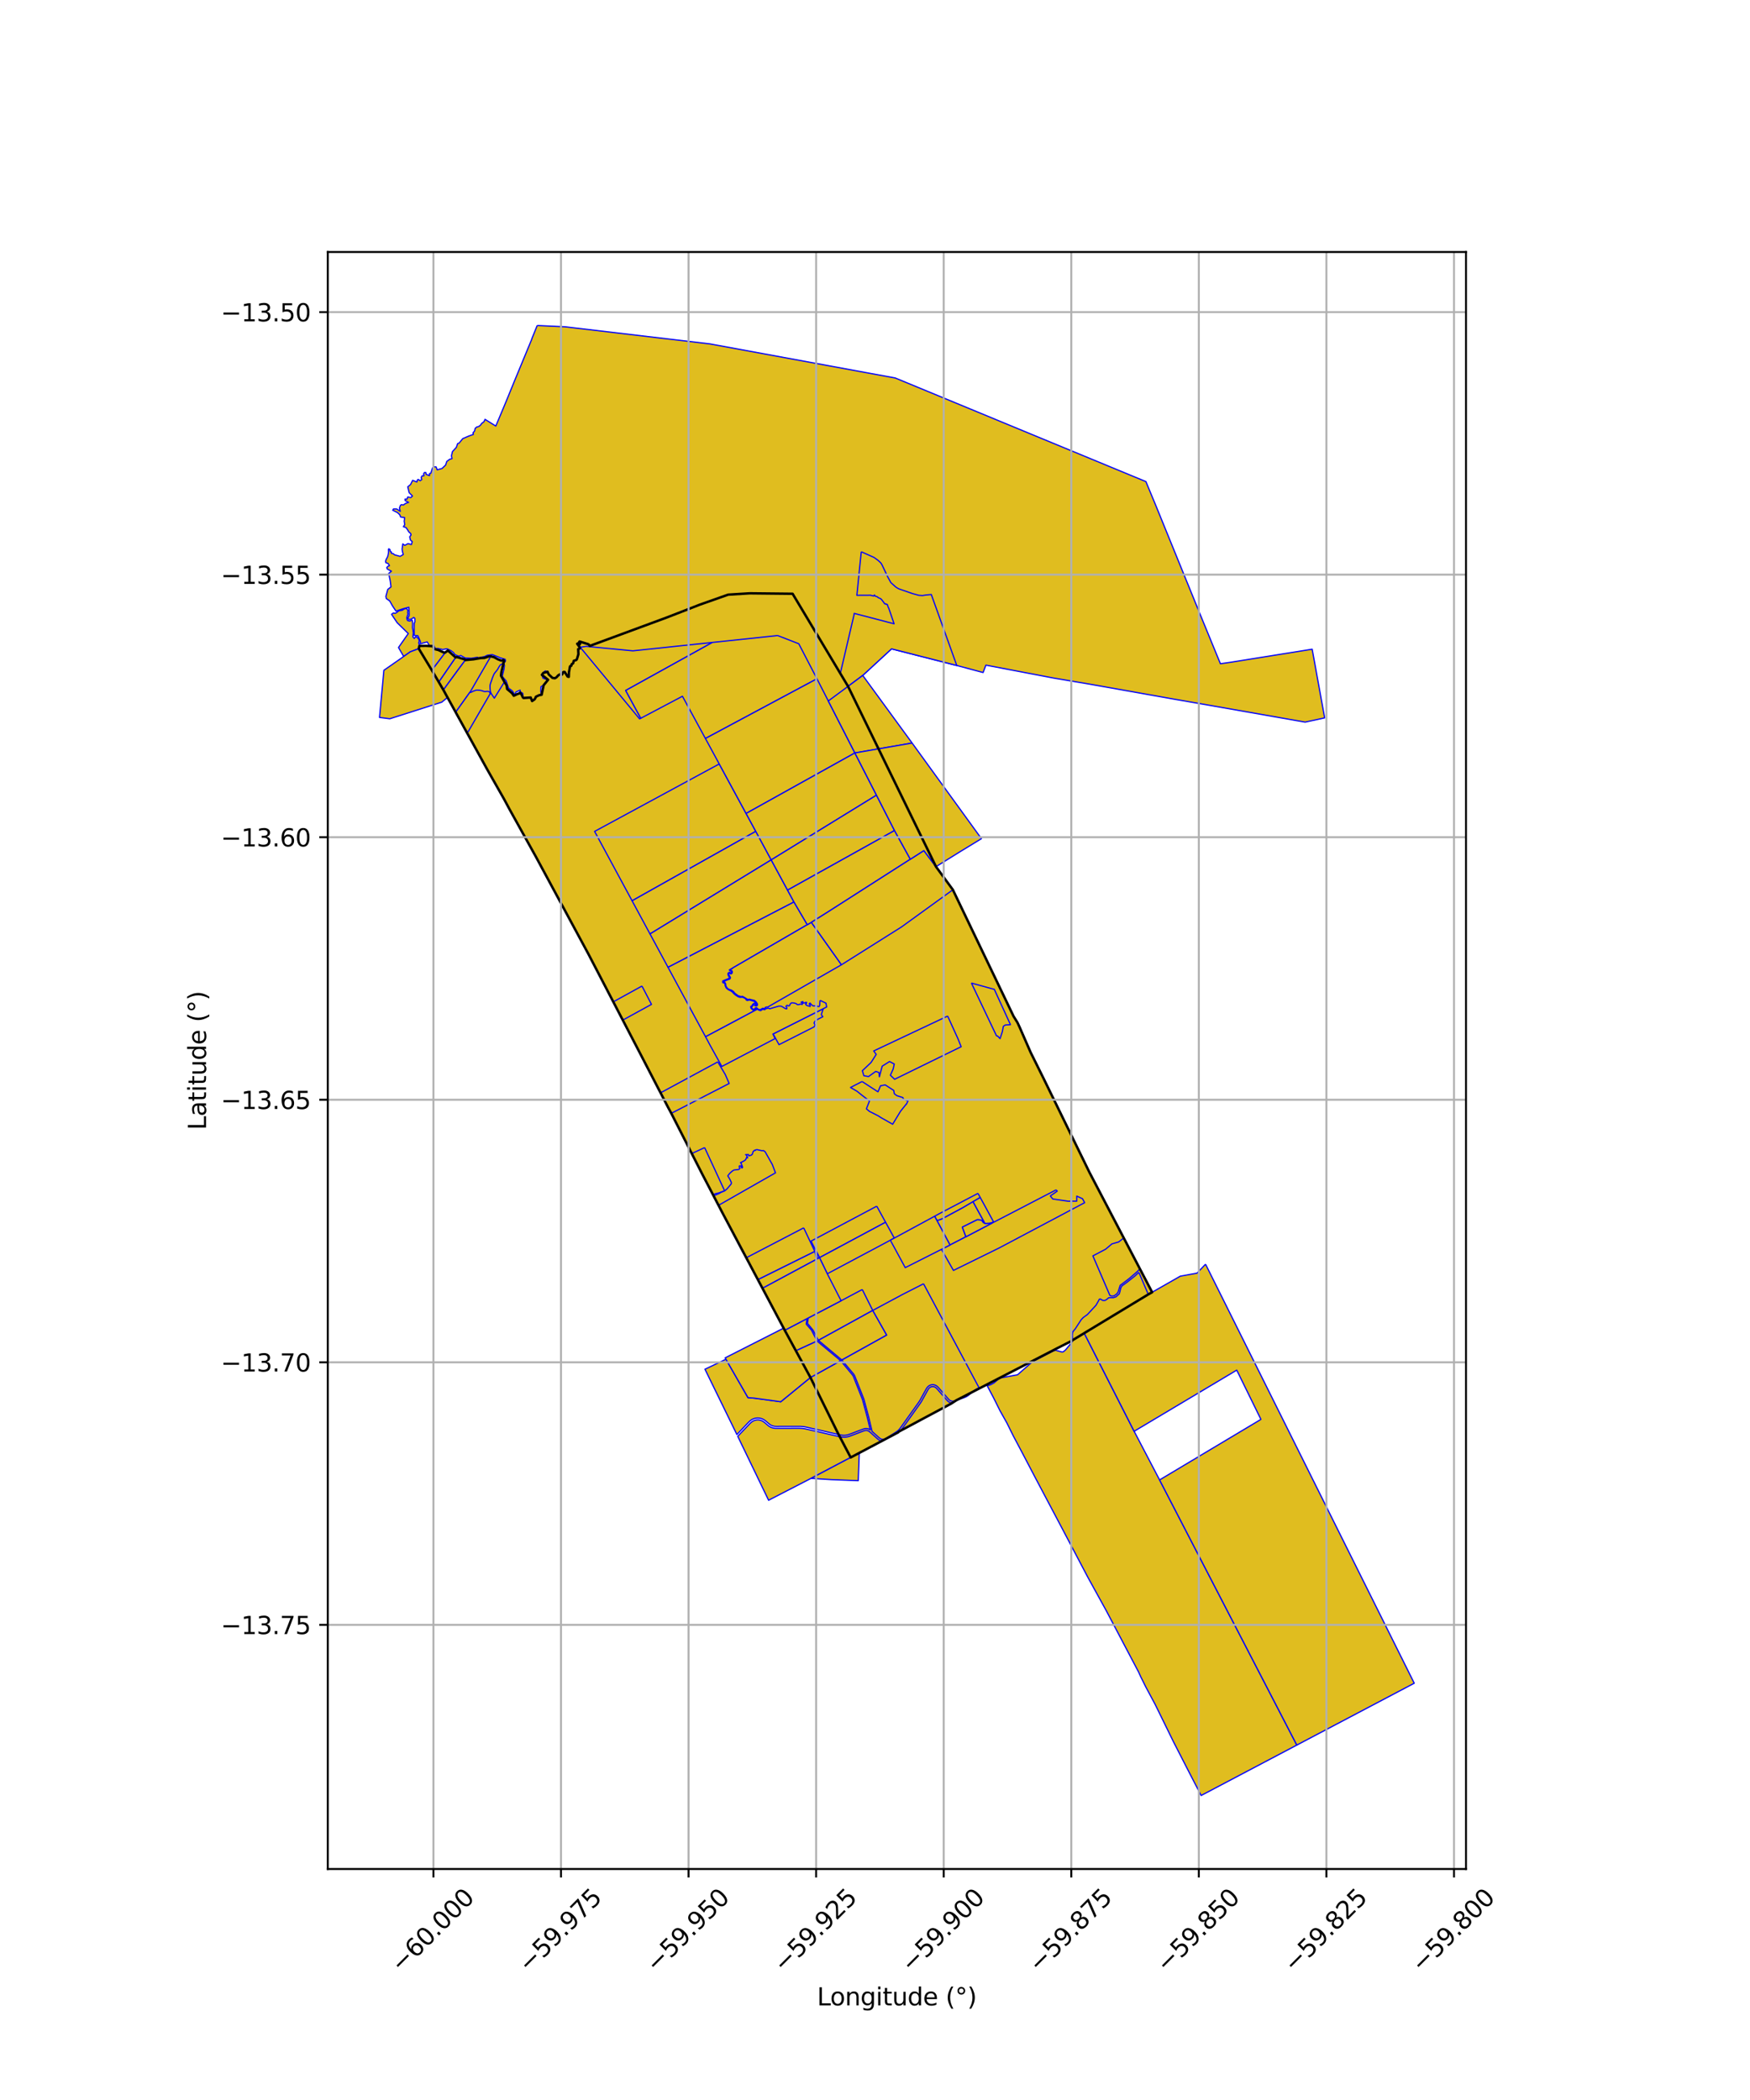 <?xml version="1.0" encoding="utf-8" standalone="no"?>
<!DOCTYPE svg PUBLIC "-//W3C//DTD SVG 1.1//EN"
  "http://www.w3.org/Graphics/SVG/1.1/DTD/svg11.dtd">
<svg xmlns:xlink="http://www.w3.org/1999/xlink" width="720pt" height="864pt" viewBox="0 0 720 864" xmlns="http://www.w3.org/2000/svg" version="1.1">
 <defs>
  <style type="text/css">*{stroke-linejoin: round; stroke-linecap: butt}</style>
 </defs>
 <g id="figure_1">
  <g id="patch_1">
   <path d="M 0 864 
L 720 864 
L 720 0 
L 0 0 
z
" style="fill: #ffffff"/>
  </g>
  <g id="axes_1">
   <g id="patch_2">
    <path d="M 134.856 768.96 
L 603.144 768.96 
L 603.144 103.68 
L 134.856 103.68 
z
" style="fill: #ffffff"/>
   </g>
   <g id="PatchCollection_1">
    <path d="M 280.778 286.454 
L 290.226 303.838 
L 295.914 314.31 
L 244.638 342.066 
L 242.949 338.939 
L 243.006 337.129 
L 242.902 335.607 
L 242.02 332.951 
L 250.347 326.404 
L 250.895 325.973 
L 250.802 325.825 
L 250.474 325.511 
L 250.384 325.189 
L 250.459 324.996 
L 250.694 324.79 
L 250.922 324.715 
L 251.294 324.658 
L 251.564 324.485 
L 251.753 324.141 
L 251.723 323.736 
L 251.398 323.316 
L 251.082 323.089 
L 250.559 322.98 
L 249.668 322.909 
L 248.971 322.52 
L 247.775 321.845 
L 246.607 321.035 
L 245.83 320.808 
L 245.033 320.745 
L 244.257 320.884 
L 243.752 321.154 
L 243.189 321.229 
L 242.681 321.095 
L 242.427 320.759 
L 242.451 320.387 
L 242.809 319.973 
L 243.273 319.612 
L 243.585 319.387 
L 243.647 319.017 
L 243.34 318.614 
L 242.941 318.391 
L 241.866 318.539 
L 241.106 318.73 
L 240.039 318.832 
L 239.365 318.988 
L 265.324 298.406 
L 263.141 295.772 
L 263.637 295.514 
L 280.778 286.454 
" clip-path="url(#p552397d1f7)" style="fill: #e0bd1f; stroke: #0000ff; stroke-width: 0.5"/>
    <path d="M 219.209 292.493 
L 221.707 295.687 
L 222.973 299.105 
L 223.174 301.68 
L 220.947 304.001 
L 220.978 304.46 
L 218.134 309.721 
L 217.922 310.097 
L 218.523 311.156 
L 209.697 333.079 
L 207.694 329.265 
L 207.393 328.792 
L 204.713 324.114 
L 203.29 321.59 
L 213.92 302.105 
L 214.15 301.691 
L 219.209 292.493 
" clip-path="url(#p552397d1f7)" style="fill: #e0bd1f; stroke: #0000ff; stroke-width: 0.5"/>
    <path d="M 215.534 288.07 
L 218.113 290.446 
L 219.209 292.493 
L 214.15 301.691 
L 213.92 302.105 
L 203.29 321.59 
L 200.34 316.368 
L 210.814 296.925 
L 211.023 296.542 
L 215.534 288.07 
" clip-path="url(#p552397d1f7)" style="fill: #e0bd1f; stroke: #0000ff; stroke-width: 0.5"/>
    <path d="M 446.106 548.56 
L 466.616 588.873 
L 477.086 608.882 
L 533.554 717.977 
L 494.182 738.72 
L 488.921 728.55 
L 482.8 716.617 
L 475.261 701.242 
L 471.433 694.096 
L 469.323 689.853 
L 468.394 687.821 
L 455.173 662.725 
L 447.618 649.017 
L 437.57 629.941 
L 425.964 607.998 
L 420.552 597.666 
L 416.889 590.756 
L 414.252 585.431 
L 411.431 580.417 
L 408.792 575.116 
L 406.169 570.161 
L 407.532 569.747 
L 408.936 568.986 
L 410.959 567.258 
L 411.741 566.9 
L 418.641 565.622 
L 424.825 560.22 
L 433.316 555.839 
L 434.286 555.538 
L 436.969 556.267 
L 437.48 556.154 
L 438.364 555.43 
L 441.109 552.12 
L 441.334 551.453 
L 446.106 548.56 
" clip-path="url(#p552397d1f7)" style="fill: #e0bd1f; stroke: #0000ff; stroke-width: 0.5"/>
    <path d="M 495.996 520.119 
L 581.858 692.528 
L 533.554 717.977 
L 477.086 608.882 
L 518.774 583.968 
L 508.83 563.71 
L 466.616 588.873 
L 446.106 548.56 
L 472.429 532.552 
L 474.023 531.664 
L 485.604 525.053 
L 492.489 523.804 
L 495.996 520.119 
" clip-path="url(#p552397d1f7)" style="fill: #e0bd1f; stroke: #0000ff; stroke-width: 0.5"/>
    <path d="M 308.452 244.106 
L 326.103 244.293 
L 345.729 277.052 
L 348.914 282.39 
L 385.1 356.583 
L 392.039 366.077 
L 417.002 418.121 
L 418.614 420.712 
L 419.495 422.598 
L 424.049 433.025 
L 426.199 437.448 
L 429.291 443.581 
L 432.766 450.658 
L 435.187 455.575 
L 435.848 456.881 
L 439.131 463.519 
L 440.962 467.198 
L 442.491 470.406 
L 442.734 470.901 
L 444.425 474.367 
L 445.548 476.628 
L 448.243 482.374 
L 468.964 522.043 
L 469.194 522.363 
L 474.023 531.664 
L 472.429 532.552 
L 441.334 551.453 
L 441.215 551.523 
L 440.438 551.919 
L 440.237 552.027 
L 435 554.682 
L 434.902 554.727 
L 393.491 576.104 
L 391.356 577.485 
L 370.334 588.721 
L 369.814 589.009 
L 369.523 589.321 
L 362.998 592.782 
L 362.462 593.058 
L 349.994 599.64 
L 345.453 591.074 
L 345.008 590.175 
L 333.433 566.737 
L 327.537 555.898 
L 322.868 547.315 
L 313.674 530.065 
L 307.882 519.088 
L 306.995 517.502 
L 304.747 513.518 
L 301.778 507.73 
L 298.288 501.021 
L 297.202 498.942 
L 296.417 497.438 
L 295.63 495.901 
L 293.677 492.172 
L 293.185 491.221 
L 288.95 483.11 
L 284.788 474.895 
L 283.35 472.035 
L 282.934 471.216 
L 281.189 467.748 
L 277.498 460.47 
L 276.189 458.053 
L 274.976 455.809 
L 272.373 450.735 
L 271.794 449.605 
L 267.894 442 
L 265.851 438.126 
L 265.741 437.938 
L 264.04 434.684 
L 263.863 434.353 
L 263.383 433.447 
L 256.655 420.479 
L 256.234 419.695 
L 254.428 416.244 
L 252.373 412.155 
L 247.025 401.879 
L 243.876 395.858 
L 242.07 392.481 
L 238.185 385.266 
L 236.395 381.861 
L 232.078 373.706 
L 227.798 366.196 
L 220.45 352.438 
L 214.747 342.281 
L 213.282 339.614 
L 212.581 338.358 
L 212.012 337.328 
L 210.498 334.519 
L 209.697 333.079 
L 207.693 329.267 
L 207.393 328.792 
L 204.713 324.116 
L 203.29 321.59 
L 200.34 316.368 
L 198.995 313.913 
L 198.654 313.32 
L 197.422 311.12 
L 194.681 306.228 
L 193.255 303.642 
L 192.211 301.757 
L 187.449 293.065 
L 184.163 286.939 
L 182.42 283.859 
L 180.537 280.559 
L 177.655 275.728 
L 172.293 266.871 
L 172.554 265.736 
L 175.291 265.71 
L 177.42 265.895 
L 178.153 265.875 
L 178.494 266.978 
L 180.337 267.424 
L 182.671 268.493 
L 183.176 268.454 
L 184.274 267.629 
L 187.456 270.481 
L 187.924 270.32 
L 191.336 271.323 
L 191.47 271.565 
L 194.766 271.254 
L 197.809 270.745 
L 199.319 270.684 
L 201.11 270.057 
L 201.94 270.017 
L 203.329 270.404 
L 204.885 271.255 
L 206.25 271.794 
L 207.143 271.542 
L 207.469 271.924 
L 207.042 272.784 
L 207.165 273.219 
L 207.028 273.385 
L 206.286 276.53 
L 206.116 277.996 
L 206.865 279.441 
L 207.547 280.533 
L 208.444 282.014 
L 208.632 283.469 
L 210.638 285.162 
L 211.386 286.248 
L 213.045 285.473 
L 213.633 285.328 
L 213.976 284.93 
L 214.456 285.536 
L 215.145 286.975 
L 215.413 287.177 
L 217.326 287.102 
L 218.347 286.975 
L 218.916 288.436 
L 219.952 287.725 
L 220.284 287.185 
L 220.464 286.675 
L 221.809 286.023 
L 222.833 285.845 
L 223.681 281.912 
L 225.494 279.678 
L 222.954 277.655 
L 223.548 276.848 
L 224.924 276.462 
L 225.279 276.392 
L 225.737 277.45 
L 227.308 278.918 
L 228.318 279.048 
L 228.958 278.662 
L 229.639 277.891 
L 230.528 277.369 
L 231.265 277.548 
L 231.678 276.588 
L 231.856 276.475 
L 232.344 276.49 
L 233.531 278.355 
L 234.026 278.48 
L 234.087 276.571 
L 234.528 274.153 
L 235.067 273.897 
L 235.17 273.312 
L 235.802 272.901 
L 236.055 271.893 
L 237.1 271.541 
L 237.358 271.192 
L 237.968 269.175 
L 237.889 267.062 
L 238.502 266.831 
L 238.519 266.309 
L 237.466 264.863 
L 237.671 264.774 
L 238.141 265.454 
L 238.674 264.877 
L 238.188 264.351 
L 238.45 263.926 
L 242.134 265.076 
L 242.685 265.733 
L 269.375 255.977 
L 274.377 254.034 
L 287.98 248.752 
L 299.574 244.66 
L 308.452 244.106 
" clip-path="url(#p552397d1f7)" style="fill: #e0bd1f; stroke: #0000ff; stroke-width: 0.5"/>
    <path d="M 293.104 264.318 
L 257.425 284.084 
L 263.637 295.514 
L 263.141 295.772 
L 238.729 266.307 
L 241.198 265.925 
L 260.381 267.775 
L 293.104 264.318 
" clip-path="url(#p552397d1f7)" style="fill: #e0bd1f; stroke: #0000ff; stroke-width: 0.5"/>
    <path d="M 295.914 314.31 
L 306.96 334.681 
L 310.949 342.043 
L 260.06 370.611 
L 244.638 342.066 
L 295.914 314.31 
" clip-path="url(#p552397d1f7)" style="fill: #e0bd1f; stroke: #0000ff; stroke-width: 0.5"/>
    <path d="M 264.112 405.691 
L 264.93 407.222 
L 268.035 413.223 
L 256.234 419.695 
L 254.428 416.244 
L 253.284 413.784 
L 252.373 412.155 
L 264.017 405.746 
L 264.112 405.691 
" clip-path="url(#p552397d1f7)" style="fill: #e0bd1f; stroke: #0000ff; stroke-width: 0.5"/>
    <path d="M 319.94 261.48 
L 328.638 264.858 
L 336.119 279.271 
L 290.226 303.838 
L 280.778 286.454 
L 263.637 295.514 
L 257.425 284.084 
L 293.104 264.318 
L 319.94 261.48 
" clip-path="url(#p552397d1f7)" style="fill: #e0bd1f; stroke: #0000ff; stroke-width: 0.5"/>
    <path d="M 310.949 342.043 
L 317.297 353.781 
L 267.429 384.25 
L 260.06 370.611 
L 310.949 342.043 
" clip-path="url(#p552397d1f7)" style="fill: #e0bd1f; stroke: #0000ff; stroke-width: 0.5"/>
    <path d="M 317.297 353.781 
L 324.023 366.224 
L 326.661 371.106 
L 274.85 397.983 
L 267.429 384.25 
L 317.297 353.781 
" clip-path="url(#p552397d1f7)" style="fill: #e0bd1f; stroke: #0000ff; stroke-width: 0.5"/>
    <path d="M 295.319 436.888 
L 298.411 442.122 
L 299.994 445.776 
L 276.189 458.053 
L 274.975 455.811 
L 272.373 450.735 
L 271.794 449.605 
L 295.319 436.888 
" clip-path="url(#p552397d1f7)" style="fill: #e0bd1f; stroke: #0000ff; stroke-width: 0.5"/>
    <path d="M 326.661 371.106 
L 332.143 380.444 
L 301.795 398.058 
L 300.07 399.059 
L 300.174 399.23 
L 300.469 399.433 
L 300.808 399.521 
L 300.935 399.746 
L 300.92 400.036 
L 300.909 400.211 
L 300.766 400.32 
L 300.486 400.19 
L 300.18 400.026 
L 300.008 400.022 
L 299.683 400.293 
L 299.5 400.499 
L 299.532 401.078 
L 299.81 401.703 
L 300.031 402.039 
L 300.035 402.433 
L 299.699 402.624 
L 298.453 403.125 
L 297.35 403.589 
L 297.339 404.16 
L 297.476 404.357 
L 297.813 404.364 
L 298.216 404.644 
L 298.328 404.934 
L 298.264 405.194 
L 298.395 405.574 
L 298.702 406.337 
L 299.102 406.78 
L 299.536 407.13 
L 300.189 407.462 
L 300.756 407.732 
L 301.337 408.154 
L 301.765 408.67 
L 302.584 409.374 
L 303.724 410.103 
L 304.411 410.323 
L 305.252 410.279 
L 305.653 410.305 
L 306.347 410.695 
L 306.826 410.967 
L 307.027 411.435 
L 307.542 411.641 
L 308.214 411.4 
L 308.705 411.529 
L 309.303 411.681 
L 310.222 411.95 
L 310.676 412.359 
L 311.202 413.013 
L 311.291 413.408 
L 311.048 413.528 
L 310.897 413.442 
L 310.805 413.066 
L 310.604 412.823 
L 310.242 412.788 
L 309.885 413.031 
L 309.538 413.425 
L 309.383 413.848 
L 309.162 413.974 
L 308.891 414.049 
L 308.875 414.356 
L 309.015 414.799 
L 309.382 415.202 
L 309.778 415.505 
L 310.241 415.651 
L 310.691 415.305 
L 310.938 414.979 
L 311.159 414.919 
L 311.411 415.024 
L 311.563 415.098 
L 311.591 415.213 
L 308.896 416.648 
L 290.29 426.556 
L 274.85 397.983 
L 326.661 371.106 
" clip-path="url(#p552397d1f7)" style="fill: #e0bd1f; stroke: #0000ff; stroke-width: 0.5"/>
    <path d="M 289.909 472.158 
L 295.862 485.017 
L 298.122 489.921 
L 296.445 490.542 
L 295.647 490.828 
L 294.592 491.053 
L 293.345 491.512 
L 289.009 483.08 
L 284.645 474.573 
L 289.909 472.158 
" clip-path="url(#p552397d1f7)" style="fill: #e0bd1f; stroke: #0000ff; stroke-width: 0.5"/>
    <path d="M 298.673 559.234 
L 307.747 575.034 
L 310.198 575.223 
L 320.421 576.605 
L 321.206 576.741 
L 333.433 566.737 
L 345.869 559.828 
L 350.728 565.679 
L 351.08 566.227 
L 354.868 575.851 
L 356.832 583.162 
L 358.054 588.301 
L 357.804 588.129 
L 357.667 588.052 
L 357.391 587.923 
L 356.966 587.791 
L 356.521 587.728 
L 356.085 587.737 
L 356.022 587.744 
L 355.638 587.815 
L 355.236 587.934 
L 354.858 588.072 
L 352.314 589.034 
L 351.225 589.445 
L 350.136 589.857 
L 349.775 589.993 
L 349.416 590.124 
L 349.061 590.243 
L 348.7 590.348 
L 348.589 590.378 
L 348.354 590.427 
L 347.992 590.486 
L 347.63 590.522 
L 347.267 590.536 
L 346.902 590.526 
L 346.664 590.508 
L 346.544 590.494 
L 346.175 590.441 
L 345.808 590.371 
L 345.187 590.233 
L 342.79 589.685 
L 341.655 589.426 
L 337.873 588.562 
L 334.847 587.87 
L 332.699 587.379 
L 332.196 587.265 
L 331.812 587.182 
L 331.424 587.106 
L 331.16 587.058 
L 331.03 587.037 
L 330.637 586.98 
L 330.24 586.935 
L 329.844 586.9 
L 329.612 586.886 
L 329.444 586.877 
L 329.049 586.865 
L 328.656 586.859 
L 328.265 586.859 
L 328.039 586.859 
L 325.937 586.864 
L 322.834 586.871 
L 320.507 586.877 
L 319.747 586.879 
L 319.351 586.878 
L 318.98 586.865 
L 318.636 586.834 
L 318.272 586.77 
L 317.931 586.678 
L 317.598 586.556 
L 317.277 586.405 
L 316.964 586.224 
L 316.675 586.022 
L 316.385 585.791 
L 316.051 585.506 
L 315.802 585.291 
L 315.203 584.779 
L 314.888 584.528 
L 314.557 584.287 
L 314.21 584.066 
L 314.053 583.978 
L 313.831 583.866 
L 313.446 583.703 
L 313.045 583.573 
L 312.634 583.479 
L 312.216 583.421 
L 311.795 583.4 
L 311.374 583.416 
L 310.956 583.468 
L 310.543 583.557 
L 310.14 583.681 
L 309.75 583.841 
L 309.376 584.033 
L 309.072 584.221 
L 309.012 584.262 
L 308.684 584.509 
L 308.372 584.777 
L 308.079 585.057 
L 307.8 585.34 
L 307.567 585.584 
L 307.26 585.906 
L 305.651 587.598 
L 303.169 590.207 
L 290.04 563.338 
L 298.673 559.234 
" clip-path="url(#p552397d1f7)" style="fill: #e0bd1f; stroke: #0000ff; stroke-width: 0.5"/>
    <path d="M 336.119 279.271 
L 340.787 288.398 
L 351.722 309.781 
L 306.96 334.681 
L 295.914 314.31 
L 290.226 303.838 
L 336.119 279.271 
" clip-path="url(#p552397d1f7)" style="fill: #e0bd1f; stroke: #0000ff; stroke-width: 0.5"/>
    <path d="M 333.812 379.475 
L 346.206 396.93 
L 317.801 413.22 
L 315.782 414.378 
L 315.476 414.292 
L 314.827 414.508 
L 314.564 415.076 
L 314.326 415.023 
L 314.028 414.836 
L 313.615 414.897 
L 313.038 415.326 
L 312.281 415.384 
L 311.736 415.026 
L 311.238 414.587 
L 310.721 414.743 
L 310.171 415.38 
L 309.237 414.763 
L 309.281 414.312 
L 309.744 413.74 
L 310.165 413.303 
L 310.441 413.375 
L 310.63 413.821 
L 311.108 413.897 
L 311.533 413.746 
L 311.673 413.33 
L 311.523 412.836 
L 310.971 412.077 
L 310.37 411.589 
L 309.066 411.304 
L 308.402 411.113 
L 307.6 411.216 
L 307.277 410.998 
L 306.337 410.398 
L 305.409 409.912 
L 304.947 410.045 
L 303.701 409.671 
L 302.347 408.666 
L 301.735 407.908 
L 300.945 407.385 
L 299.898 407.02 
L 299.3 406.637 
L 298.983 406.191 
L 298.691 405.779 
L 298.602 405.464 
L 298.591 405.172 
L 298.535 404.723 
L 298.283 404.292 
L 297.99 404.05 
L 297.72 403.838 
L 299.063 403.231 
L 300.101 402.865 
L 300.353 402.685 
L 300.534 402.23 
L 300.322 401.804 
L 299.955 401.189 
L 299.788 400.92 
L 299.784 400.64 
L 300.004 400.431 
L 300.274 400.48 
L 300.451 400.633 
L 300.884 400.684 
L 301.081 400.498 
L 301.267 400.182 
L 301.277 399.709 
L 301.135 399.433 
L 300.768 399.239 
L 300.483 399.032 
L 300.529 398.888 
L 300.693 398.745 
L 301.309 398.496 
L 301.487 398.279 
L 301.469 398.249 
L 301.795 398.058 
L 333.812 379.475 
" clip-path="url(#p552397d1f7)" style="fill: #e0bd1f; stroke: #0000ff; stroke-width: 0.5"/>
    <path d="M 322.404 546.441 
L 322.868 547.312 
L 326.018 553.241 
L 327.369 555.789 
L 333.433 566.737 
L 321.206 576.741 
L 320.421 576.605 
L 310.198 575.223 
L 307.747 575.034 
L 298.673 559.234 
L 298.346 558.659 
L 322.402 546.441 
L 322.404 546.441 
" clip-path="url(#p552397d1f7)" style="fill: #e0bd1f; stroke: #0000ff; stroke-width: 0.5"/>
    <path d="M 311.79 584.181 
L 312.144 584.199 
L 312.494 584.247 
L 312.839 584.327 
L 313.176 584.435 
L 313.506 584.575 
L 313.689 584.668 
L 313.813 584.738 
L 314.122 584.934 
L 314.419 585.15 
L 314.712 585.384 
L 315.004 585.63 
L 315.174 585.777 
L 315.296 585.883 
L 315.547 586.1 
L 315.894 586.395 
L 316.212 586.648 
L 316.497 586.85 
L 316.56 586.89 
L 316.919 587.099 
L 317.301 587.278 
L 317.697 587.423 
L 318.105 587.532 
L 318.534 587.608 
L 318.932 587.644 
L 319.337 587.658 
L 319.747 587.659 
L 320.508 587.657 
L 322.836 587.652 
L 325.938 587.644 
L 328.04 587.639 
L 328.265 587.639 
L 328.65 587.64 
L 329.032 587.645 
L 329.412 587.657 
L 329.569 587.665 
L 329.786 587.679 
L 330.163 587.711 
L 330.537 587.754 
L 330.912 587.808 
L 331.029 587.828 
L 331.282 587.873 
L 331.655 587.947 
L 332.03 588.028 
L 332.528 588.14 
L 334.675 588.631 
L 337.701 589.323 
L 341.483 590.187 
L 342.618 590.446 
L 345.018 590.995 
L 345.653 591.135 
L 346.048 591.211 
L 346.446 591.269 
L 346.591 591.285 
L 346.861 591.306 
L 347.271 591.317 
L 347.683 591.302 
L 348.093 591.261 
L 348.496 591.194 
L 348.768 591.137 
L 348.907 591.1 
L 349.291 590.989 
L 349.672 590.861 
L 350.043 590.726 
L 350.408 590.588 
L 351.497 590.176 
L 352.587 589.764 
L 355.126 588.804 
L 355.478 588.676 
L 355.819 588.575 
L 356.136 588.517 
L 356.474 588.51 
L 356.796 588.555 
L 357.112 588.653 
L 357.314 588.747 
L 357.394 588.793 
L 357.686 588.993 
L 357.966 589.225 
L 358.251 589.479 
L 358.83 589.998 
L 359.408 590.517 
L 359.988 591.037 
L 360.567 591.556 
L 360.944 591.895 
L 361.153 592.08 
L 361.472 592.344 
L 361.82 592.582 
L 361.95 592.656 
L 362.234 592.787 
L 362.66 592.918 
L 362.718 592.926 
L 362.462 593.058 
L 353.54 597.768 
L 349.994 599.64 
L 333.682 608.241 
L 316.222 617.241 
L 303.533 590.953 
L 306.212 588.137 
L 307.821 586.446 
L 308.127 586.124 
L 308.355 585.885 
L 308.621 585.614 
L 308.892 585.357 
L 309.169 585.118 
L 309.462 584.898 
L 309.756 584.714 
L 310.072 584.551 
L 310.401 584.418 
L 310.739 584.313 
L 311.085 584.238 
L 311.436 584.194 
L 311.79 584.181 
" clip-path="url(#p552397d1f7)" style="fill: #e0bd1f; stroke: #0000ff; stroke-width: 0.5"/>
    <path d="M 351.722 309.781 
L 360.608 327.158 
L 317.297 353.781 
L 310.949 342.043 
L 306.96 334.681 
L 351.722 309.781 
" clip-path="url(#p552397d1f7)" style="fill: #e0bd1f; stroke: #0000ff; stroke-width: 0.5"/>
    <path d="M 330.665 505.175 
L 335.242 514.882 
L 311.8 526.509 
L 307.882 519.088 
L 306.995 517.502 
L 330.665 505.175 
" clip-path="url(#p552397d1f7)" style="fill: #e0bd1f; stroke: #0000ff; stroke-width: 0.5"/>
    <path d="M 335.242 514.882 
L 335.861 518.138 
L 313.677 530.063 
L 311.8 526.509 
L 335.242 514.882 
" clip-path="url(#p552397d1f7)" style="fill: #e0bd1f; stroke: #0000ff; stroke-width: 0.5"/>
    <path d="M 360.608 327.158 
L 368.03 341.711 
L 324.023 366.224 
L 317.297 353.781 
L 360.608 327.158 
" clip-path="url(#p552397d1f7)" style="fill: #e0bd1f; stroke: #0000ff; stroke-width: 0.5"/>
    <path d="M 338.719 415 
L 337.905 417.422 
L 338.539 418.311 
L 336.725 419.223 
L 335.292 420.132 
L 334.918 420.903 
L 335.358 421.708 
L 334.932 422.495 
L 320.502 429.809 
L 318.094 425.387 
L 338.719 415 
" clip-path="url(#p552397d1f7)" style="fill: #e0bd1f; stroke: #0000ff; stroke-width: 0.5"/>
    <path d="M 332.033 542.51 
L 331.699 544.756 
L 333.915 547.33 
L 336.173 551.745 
L 327.369 555.789 
L 326.018 553.241 
L 322.868 547.312 
L 332.033 542.51 
" clip-path="url(#p552397d1f7)" style="fill: #e0bd1f; stroke: #0000ff; stroke-width: 0.5"/>
    <path d="M 368.03 341.711 
L 374.538 353.509 
L 340.169 375.493 
L 333.812 379.475 
L 332.143 380.444 
L 326.661 371.106 
L 324.023 366.224 
L 368.03 341.711 
" clip-path="url(#p552397d1f7)" style="fill: #e0bd1f; stroke: #0000ff; stroke-width: 0.5"/>
    <path d="M 336.173 551.745 
L 345.869 559.828 
L 333.433 566.737 
L 327.369 555.789 
L 336.173 551.745 
" clip-path="url(#p552397d1f7)" style="fill: #e0bd1f; stroke: #0000ff; stroke-width: 0.5"/>
    <path d="M 354.767 530.549 
L 355.689 532.388 
L 357.006 535.03 
L 359.075 539.147 
L 336.7 551.459 
L 334.492 547.247 
L 332.209 544.472 
L 332.536 542.246 
L 346.056 535.161 
L 349.979 533.079 
L 354.13 530.873 
L 354.767 530.549 
" clip-path="url(#p552397d1f7)" style="fill: #e0bd1f; stroke: #0000ff; stroke-width: 0.5"/>
    <path d="M 353.54 597.768 
L 353.112 609.194 
L 341.857 608.756 
L 341.412 608.724 
L 333.682 608.241 
L 349.994 599.64 
L 353.54 597.768 
" clip-path="url(#p552397d1f7)" style="fill: #e0bd1f; stroke: #0000ff; stroke-width: 0.5"/>
    <path d="M 360.719 496.255 
L 364.35 502.861 
L 337.161 517.438 
L 335.774 514.64 
L 335.167 513.562 
L 333.7 510.614 
L 360.719 496.255 
" clip-path="url(#p552397d1f7)" style="fill: #e0bd1f; stroke: #0000ff; stroke-width: 0.5"/>
    <path d="M 380.104 349.951 
L 385.066 356.655 
L 392.039 366.077 
L 370.939 381.35 
L 346.206 396.93 
L 333.812 379.475 
L 340.169 375.493 
L 380.104 349.951 
" clip-path="url(#p552397d1f7)" style="fill: #e0bd1f; stroke: #0000ff; stroke-width: 0.5"/>
    <path d="M 335.774 514.64 
L 337.161 517.438 
L 336.392 517.865 
L 335.774 514.64 
" clip-path="url(#p552397d1f7)" style="fill: #e0bd1f; stroke: #0000ff; stroke-width: 0.5"/>
    <path d="M 359.075 539.147 
L 364.818 549.301 
L 346.366 559.552 
L 336.7 551.459 
L 359.075 539.147 
" clip-path="url(#p552397d1f7)" style="fill: #e0bd1f; stroke: #0000ff; stroke-width: 0.5"/>
    <path d="M 364.35 502.861 
L 367.933 509.382 
L 366.312 510.256 
L 340.37 524.067 
L 337.161 517.438 
L 364.35 502.861 
" clip-path="url(#p552397d1f7)" style="fill: #e0bd1f; stroke: #0000ff; stroke-width: 0.5"/>
    <path d="M 379.97 528.179 
L 402.783 570.917 
L 402.819 570.991 
L 402.307 571.218 
L 401.991 571.373 
L 401.587 571.598 
L 401.241 571.816 
L 400.909 572.052 
L 400.591 572.299 
L 400.285 572.55 
L 400.119 572.689 
L 399.12 573.528 
L 398.797 573.797 
L 398.502 574.032 
L 398.204 574.251 
L 397.897 574.451 
L 397.579 574.634 
L 397.249 574.799 
L 397.107 574.862 
L 396.916 574.942 
L 396.564 575.075 
L 396.204 575.2 
L 395.102 575.57 
L 393.63 576.065 
L 393.14 576.229 
L 392.902 576.308 
L 392.552 576.411 
L 392.206 576.479 
L 392.109 576.49 
L 391.892 576.496 
L 391.563 576.462 
L 391.249 576.376 
L 390.948 576.239 
L 390.784 576.136 
L 390.686 576.066 
L 390.421 575.831 
L 390.171 575.565 
L 389.993 575.362 
L 389.665 574.984 
L 388.644 573.809 
L 388.133 573.222 
L 387.367 572.341 
L 386.396 571.223 
L 386.078 570.865 
L 385.787 570.568 
L 385.462 570.29 
L 385.175 570.095 
L 385.078 570.04 
L 384.679 569.861 
L 384.244 569.744 
L 383.797 569.699 
L 383.348 569.726 
L 382.909 569.825 
L 382.492 569.992 
L 382.109 570.223 
L 381.839 570.444 
L 381.756 570.524 
L 381.474 570.845 
L 381.231 571.194 
L 381.022 571.546 
L 380.87 571.82 
L 380.454 572.576 
L 380.079 573.259 
L 379.516 574.284 
L 379.14 574.967 
L 378.73 575.713 
L 378.579 575.982 
L 378.384 576.308 
L 378.182 576.628 
L 377.97 576.944 
L 377.837 577.133 
L 377.297 577.89 
L 375.26 580.742 
L 373.902 582.643 
L 372.771 584.228 
L 372.092 585.178 
L 371.639 585.812 
L 370.734 587.08 
L 370.509 587.393 
L 370.284 587.697 
L 370.052 587.985 
L 369.807 588.255 
L 369.545 588.506 
L 369.272 588.736 
L 368.971 588.959 
L 368.659 589.169 
L 368.342 589.372 
L 367.354 590.002 
L 367.026 590.21 
L 366.37 590.628 
L 364.859 591.59 
L 364.418 591.86 
L 364.102 592.021 
L 363.909 592.096 
L 363.804 592.128 
L 363.474 592.19 
L 363.149 592.198 
L 362.827 592.153 
L 362.511 592.056 
L 362.303 591.96 
L 362.229 591.918 
L 361.937 591.718 
L 361.656 591.486 
L 361.459 591.311 
L 361.083 590.973 
L 360.504 590.454 
L 359.925 589.935 
L 359.346 589.416 
L 358.8 588.927 
L 357.396 583.018 
L 355.421 575.666 
L 351.6 565.958 
L 351.198 565.331 
L 346.366 559.552 
L 364.818 549.301 
L 359.075 539.147 
L 371.326 532.579 
L 379.97 528.179 
" clip-path="url(#p552397d1f7)" style="fill: #e0bd1f; stroke: #0000ff; stroke-width: 0.5"/>
    <path d="M 354.69 444.969 
L 361.22 449.207 
L 362.285 446.722 
L 364.161 446.371 
L 364.343 446.445 
L 367.712 448.635 
L 367.945 450.006 
L 369.012 450.797 
L 371.431 451.548 
L 371.758 452.245 
L 373.567 452.976 
L 372.885 454.361 
L 372.827 454.301 
L 370.52 457.182 
L 367.263 462.537 
L 362.52 459.855 
L 361.388 459.121 
L 360.152 458.486 
L 357.711 457.26 
L 356.609 456.325 
L 356.47 456.187 
L 357.73 452.977 
L 354.819 450.751 
L 354.877 450.811 
L 352.653 449.01 
L 349.944 447.428 
L 352.172 446.259 
L 352.517 446.09 
L 354.69 444.969 
" clip-path="url(#p552397d1f7)" style="fill: #e0bd1f; stroke: #0000ff; stroke-width: 0.5"/>
    <path d="M 337.4 411.57 
L 339.842 412.743 
L 340.109 414.299 
L 338.719 415 
L 318.094 425.387 
L 317.991 425.439 
L 318.892 427.301 
L 296.98 438.776 
L 292.201 430.144 
L 290.29 426.556 
L 308.896 416.648 
L 311.591 415.213 
L 312.221 415.588 
L 312.93 415.816 
L 313.828 415.23 
L 314.296 415.367 
L 314.725 415.393 
L 314.847 415.088 
L 316.096 414.764 
L 316.698 415.024 
L 320.348 413.974 
L 321.397 413.976 
L 322.017 414.293 
L 323.048 414.929 
L 323.658 415.102 
L 323.764 414.653 
L 323.363 414.018 
L 323.816 413.59 
L 324.355 413.842 
L 324.835 413.758 
L 325.07 413.13 
L 325.625 412.596 
L 326.418 412.625 
L 326.925 412.721 
L 327.575 412.94 
L 328.099 413.346 
L 328.724 413.328 
L 329.131 413.12 
L 329.557 413.139 
L 330.071 413.243 
L 330.153 412.94 
L 329.911 412.616 
L 329.601 412.308 
L 329.847 412.237 
L 330.12 412.146 
L 330.309 412.065 
L 330.397 412.452 
L 330.628 412.712 
L 331.661 412.395 
L 331.89 412.472 
L 331.809 412.778 
L 331.426 413.082 
L 331.809 413.609 
L 332.436 413.824 
L 333.32 414.092 
L 333.369 413.74 
L 332.927 413.016 
L 333.108 412.761 
L 333.347 412.71 
L 333.629 413.146 
L 334.492 413.847 
L 335.705 413.838 
L 336.244 414.001 
L 336.987 414.137 
L 337.252 413.599 
L 337.329 412.189 
L 337.4 411.57 
" clip-path="url(#p552397d1f7)" style="fill: #e0bd1f; stroke: #0000ff; stroke-width: 0.5"/>
    <path d="M 337.161 517.438 
L 340.37 524.067 
L 346.056 535.161 
L 322.868 547.312 
L 322.404 546.441 
L 313.677 530.063 
L 336.392 517.865 
L 337.161 517.438 
" clip-path="url(#p552397d1f7)" style="fill: #e0bd1f; stroke: #0000ff; stroke-width: 0.5"/>
    <path d="M 311.168 472.937 
L 313.493 473.437 
L 314.07 473.359 
L 314.799 473.866 
L 317.741 479.085 
L 319.056 482.541 
L 295.64 495.896 
L 293.686 492.161 
L 293.887 491.891 
L 296.069 490.942 
L 296.511 490.638 
L 298.173 489.953 
L 298.797 489.423 
L 299.181 489.066 
L 300.851 487.085 
L 300.903 486.503 
L 300.234 485.112 
L 299.438 483.77 
L 300.199 482.773 
L 301.13 481.946 
L 301.895 481.4 
L 303.924 481.144 
L 304.426 480.724 
L 304.122 480.125 
L 304.228 479.643 
L 304.866 479.708 
L 304.944 480.212 
L 305.27 480.548 
L 305.527 480.239 
L 304.933 478.584 
L 304.654 478.375 
L 305.976 477.718 
L 306.809 477.115 
L 307.123 476.312 
L 307.612 476.372 
L 307.278 475.737 
L 307.153 475.272 
L 306.763 475.051 
L 307.969 475.027 
L 308.051 475.547 
L 309.092 475.268 
L 309.547 474.841 
L 309.849 473.801 
L 310.537 473.191 
L 310.749 473.346 
L 311.168 472.937 
" clip-path="url(#p552397d1f7)" style="fill: #e0bd1f; stroke: #0000ff; stroke-width: 0.5"/>
    <path d="M 317.972 209.759 
L 320.579 211.487 
L 328.059 214.955 
L 332.776 217.141 
L 342.318 221.445 
L 350.948 225.412 
L 351.178 225.498 
L 353.764 226.694 
L 353.963 227.06 
L 352.137 244.918 
L 352.108 245.308 
L 351.751 249.006 
L 351.115 252.29 
L 351.363 252.993 
L 345.733 277.052 
L 326.103 244.293 
L 307.746 226.183 
L 307.341 226.181 
L 306.136 226.574 
L 310.902 219.845 
L 317.972 209.759 
" clip-path="url(#p552397d1f7)" style="fill: #e0bd1f; stroke: #0000ff; stroke-width: 0.5"/>
    <path d="M 307.746 226.183 
L 326.103 244.293 
L 308.452 244.106 
L 308.197 237.847 
L 307.755 226.569 
L 307.746 226.183 
" clip-path="url(#p552397d1f7)" style="fill: #e0bd1f; stroke: #0000ff; stroke-width: 0.5"/>
    <path d="M 221.017 133.92 
L 232.454 134.449 
L 292.109 141.496 
L 368.354 155.519 
L 471.47 198.138 
L 471.655 198.62 
L 475.612 208.159 
L 494.235 253.896 
L 502.116 273.08 
L 506.12 272.508 
L 539.869 267.102 
L 541.144 274.126 
L 543.079 284.78 
L 545 295.36 
L 536.973 297.106 
L 497.6 290.185 
L 497.179 290.113 
L 483.314 287.702 
L 451.154 281.981 
L 445.633 281.02 
L 433.673 279.009 
L 406.032 273.736 
L 405.62 273.669 
L 404.474 276.699 
L 393.648 273.801 
L 366.803 266.957 
L 363.776 269.75 
L 354.952 277.888 
L 348.914 282.39 
L 345.733 277.052 
L 326.103 244.293 
L 308.452 244.106 
L 299.574 244.66 
L 287.98 248.752 
L 274.377 254.034 
L 269.374 255.976 
L 242.686 265.727 
L 242.606 265.632 
L 242.163 264.986 
L 238.407 263.814 
L 238.068 264.366 
L 238.542 264.881 
L 238.153 265.303 
L 237.705 264.656 
L 237.317 264.826 
L 238.422 266.343 
L 238.408 266.766 
L 237.79 266.998 
L 237.871 269.166 
L 237.27 271.148 
L 237.041 271.461 
L 235.975 271.82 
L 235.718 272.844 
L 235.082 273.253 
L 234.981 273.834 
L 234.443 274.09 
L 233.991 276.564 
L 233.933 278.359 
L 233.593 278.273 
L 232.564 276.41 
L 232.399 276.397 
L 231.83 276.38 
L 231.601 276.525 
L 231.208 277.437 
L 230.513 277.268 
L 229.577 277.818 
L 228.896 278.589 
L 228.297 278.95 
L 227.351 278.829 
L 225.818 277.396 
L 225.337 276.281 
L 224.902 276.37 
L 224.361 276.016 
L 223.49 276.766 
L 222.841 277.645 
L 223.108 278.202 
L 223.408 279.04 
L 225.332 279.727 
L 223.615 281.842 
L 222.547 282.572 
L 222.501 284.502 
L 222.721 285.769 
L 221.779 285.932 
L 220.387 286.608 
L 220.197 287.146 
L 219.88 287.66 
L 218.962 288.289 
L 218.41 286.872 
L 217.318 287.008 
L 215.444 287.082 
L 215.203 286.9 
L 215.094 285.281 
L 214.07 284.631 
L 214.005 283.937 
L 212.231 284.737 
L 212.074 285.511 
L 211.632 285.568 
L 210.786 284.263 
L 209.223 283.091 
L 208.263 280.155 
L 207.291 279.056 
L 206.637 278.257 
L 207.098 276.343 
L 207.354 275.303 
L 207.547 273.623 
L 207.153 273.174 
L 208.015 271.901 
L 207.806 271.229 
L 205.845 270.667 
L 204.771 270.179 
L 204.628 270.142 
L 202.575 269.336 
L 200.524 269.579 
L 199.408 270.108 
L 197.254 270.583 
L 196.903 270.646 
L 196.449 270.416 
L 193.907 270.833 
L 191.372 270.704 
L 189.531 269.673 
L 188.812 269.972 
L 188.007 269.705 
L 187.345 269.387 
L 186.96 269.127 
L 186.641 268.53 
L 185.589 267.726 
L 183.956 266.929 
L 182.102 267.233 
L 180.045 266.758 
L 179.857 266.884 
L 179.044 266.723 
L 178.437 265.596 
L 176.708 265.604 
L 175.753 264.104 
L 172.816 264.888 
L 172.985 263.999 
L 171.94 261.572 
L 170.427 261.42 
L 170.379 258.306 
L 170.428 256.367 
L 170.692 255.944 
L 170.685 254.41 
L 170.224 254.028 
L 169.627 254.458 
L 169.034 254.784 
L 168.11 254.847 
L 167.788 254.366 
L 168.341 253.216 
L 168.323 251.701 
L 168.212 249.827 
L 165.634 250.515 
L 162.924 251.428 
L 161.477 249.269 
L 160.326 247.235 
L 158.935 246.275 
L 158.763 245.355 
L 159.529 242.501 
L 160.863 241.478 
L 160.548 238.99 
L 159.922 235.943 
L 161.037 235.009 
L 159.365 234.141 
L 159.117 233.53 
L 159.554 233.024 
L 160.25 232.723 
L 159.661 231.833 
L 158.757 231.512 
L 158.641 230.984 
L 158.866 230.166 
L 159.291 229.413 
L 159.56 228.781 
L 159.756 227.87 
L 159.857 227.159 
L 159.849 226.555 
L 159.808 226.074 
L 159.981 225.782 
L 160.454 226.144 
L 160.583 226.904 
L 160.996 227.064 
L 160.989 227.606 
L 161.833 227.833 
L 162.35 228.273 
L 164.635 228.89 
L 165.905 228.147 
L 165.67 227.262 
L 165.495 226.454 
L 165.441 225.849 
L 165.543 225.092 
L 165.728 223.778 
L 166.536 224.376 
L 167.883 223.65 
L 169.263 224.038 
L 169.585 222.85 
L 168.857 222.159 
L 168.566 220.876 
L 169.13 220.075 
L 168.949 219.497 
L 168.173 218.821 
L 167.706 217.995 
L 167.061 217.076 
L 165.948 216.693 
L 166.526 215.874 
L 166.283 214.392 
L 166.361 214.038 
L 166.459 212.95 
L 164.811 212.69 
L 164.467 211.779 
L 163.574 210.927 
L 161.587 209.922 
L 161.914 209.384 
L 163.221 209.413 
L 164.67 210.399 
L 164.341 209.026 
L 164.778 207.857 
L 165.255 207.618 
L 165.894 207.794 
L 166.915 207.097 
L 168.113 206.698 
L 166.686 205.932 
L 166.616 205.376 
L 167.463 205.335 
L 167.755 204.474 
L 169.021 204.709 
L 169.696 204.072 
L 168.338 202.701 
L 167.757 200.306 
L 168.932 199.328 
L 169.769 197.619 
L 171.514 198.322 
L 171.724 197.458 
L 172.065 197.26 
L 172.874 197.782 
L 173.541 197.279 
L 173.274 196.47 
L 173.636 195.793 
L 174.437 195.741 
L 174.277 194.965 
L 174.638 194.381 
L 175.237 194.435 
L 175.336 195.164 
L 176.729 195.692 
L 176.678 194.824 
L 177.22 194.782 
L 177.953 192.486 
L 178.712 192.046 
L 179.434 192.117 
L 179.86 193.292 
L 181.857 192.751 
L 183.34 191.327 
L 183.815 189.848 
L 185.018 188.958 
L 185.969 188.699 
L 185.74 187.509 
L 186.172 185.772 
L 187.756 184.062 
L 188.288 182.494 
L 188.841 182.359 
L 190.389 180.468 
L 192.747 179.451 
L 194.768 178.728 
L 194.61 178.068 
L 195.259 177.327 
L 195.491 176.246 
L 196.177 175.673 
L 196.919 175.495 
L 197.65 174.964 
L 198.205 174.189 
L 199.125 173.497 
L 199.552 172.527 
L 203.984 175.29 
L 208.085 165.534 
L 211.474 157.226 
L 213.138 153.203 
L 218.804 139.505 
L 218.841 139.293 
L 221.017 133.92 
" clip-path="url(#p552397d1f7)" style="fill: #e0bd1f; stroke: #0000ff; stroke-width: 0.5"/>
    <path d="M 354.347 227.007 
L 355.097 227.342 
L 359.58 229.339 
L 361.159 230.466 
L 361.765 231.003 
L 362.47 231.7 
L 362.865 232.362 
L 363.476 233.628 
L 365.148 237.174 
L 366.518 239.694 
L 368.492 241.468 
L 369.186 241.93 
L 369.951 242.325 
L 375.398 244.209 
L 378.018 244.928 
L 379.529 245.039 
L 380.92 244.808 
L 382.639 244.651 
L 383.158 244.594 
L 393.648 273.801 
L 366.803 266.957 
L 363.776 269.75 
L 354.952 277.888 
L 348.914 282.39 
L 345.733 277.052 
L 351.363 252.993 
L 351.455 252.366 
L 367.852 256.645 
L 365.765 250.533 
L 365.557 249.979 
L 365.456 249.94 
L 365.145 248.855 
L 364.914 248.607 
L 364.578 248.677 
L 364.401 248.409 
L 363.961 248.438 
L 363.787 248.103 
L 362.849 246.854 
L 362.362 246.34 
L 361.297 245.869 
L 360.99 245.553 
L 359.975 245.213 
L 359.805 244.787 
L 359.374 245.246 
L 358.837 245.056 
L 358.365 244.999 
L 358.344 244.9 
L 352.536 244.931 
L 354.347 227.007 
" clip-path="url(#p552397d1f7)" style="fill: #e0bd1f; stroke: #0000ff; stroke-width: 0.5"/>
    <path d="M 354.952 277.888 
L 375.272 305.708 
L 351.722 309.781 
L 340.787 288.398 
L 348.914 282.39 
L 354.952 277.888 
" clip-path="url(#p552397d1f7)" style="fill: #e0bd1f; stroke: #0000ff; stroke-width: 0.5"/>
    <path d="M 167.203 250.295 
L 167.87 251.168 
L 167.725 251.865 
L 167.828 252.713 
L 167.372 254.087 
L 167.471 254.854 
L 167.736 255.327 
L 168.596 255.537 
L 168.944 255.373 
L 169.194 255.137 
L 169.649 255.242 
L 169.782 256.587 
L 169.714 258.207 
L 170.06 260.352 
L 169.867 262.018 
L 170.451 262.687 
L 170.953 262.032 
L 171.367 262.067 
L 172.237 262.786 
L 172.519 263.855 
L 172.282 264.349 
L 172.554 265.736 
L 172.293 266.871 
L 168.818 268.17 
L 166.088 270.095 
L 163.95 266.408 
L 167.98 260.663 
L 163.402 256.198 
L 161.093 252.754 
L 161.824 252.193 
L 162.585 252.353 
L 163.338 251.924 
L 164.073 251.315 
L 165.496 251.07 
L 166.301 250.552 
L 167.203 250.295 
" clip-path="url(#p552397d1f7)" style="fill: #e0bd1f; stroke: #0000ff; stroke-width: 0.5"/>
    <path d="M 187.924 270.32 
L 191.336 271.323 
L 191.47 271.565 
L 188.117 276.073 
L 182.424 283.853 
L 180.537 280.559 
L 187.456 270.481 
L 187.924 270.32 
" clip-path="url(#p552397d1f7)" style="fill: #e0bd1f; stroke: #0000ff; stroke-width: 0.5"/>
    <path d="M 201.94 270.017 
L 193.599 284.433 
L 187.449 293.065 
L 184.163 286.939 
L 182.424 283.853 
L 188.117 276.073 
L 191.47 271.565 
L 194.766 271.254 
L 197.809 270.745 
L 199.319 270.684 
L 201.11 270.057 
L 201.94 270.017 
" clip-path="url(#p552397d1f7)" style="fill: #e0bd1f; stroke: #0000ff; stroke-width: 0.5"/>
    <path d="M 184.274 267.629 
L 187.456 270.481 
L 180.537 280.559 
L 177.655 275.728 
L 183.176 268.454 
L 184.274 267.629 
" clip-path="url(#p552397d1f7)" style="fill: #e0bd1f; stroke: #0000ff; stroke-width: 0.5"/>
    <path d="M 175.291 265.71 
L 177.42 265.895 
L 178.153 265.875 
L 178.494 266.978 
L 180.337 267.424 
L 182.671 268.493 
L 183.176 268.454 
L 177.655 275.728 
L 172.293 266.871 
L 172.554 265.736 
L 175.291 265.71 
" clip-path="url(#p552397d1f7)" style="fill: #e0bd1f; stroke: #0000ff; stroke-width: 0.5"/>
    <path d="M 172.293 266.871 
L 177.655 275.728 
L 180.537 280.559 
L 182.42 283.859 
L 184.163 286.939 
L 183.952 287.091 
L 181.777 288.877 
L 160.371 295.722 
L 156.142 295.182 
L 157.941 275.773 
L 158.738 275.222 
L 162.456 272.634 
L 166.088 270.095 
L 168.818 268.17 
L 172.293 266.871 
" clip-path="url(#p552397d1f7)" style="fill: #e0bd1f; stroke: #0000ff; stroke-width: 0.5"/>
    <path d="M 196.319 283.908 
L 196.778 283.953 
L 197.209 283.979 
L 197.656 284.042 
L 198.038 284.128 
L 198.394 284.211 
L 198.81 284.379 
L 199.274 284.5 
L 199.757 284.51 
L 200.24 284.452 
L 200.675 284.427 
L 201.057 284.528 
L 201.301 284.621 
L 201.443 284.738 
L 201.592 285.175 
L 201.685 285.389 
L 192.21 301.754 
L 187.449 293.065 
L 193.209 284.981 
L 193.463 284.927 
L 193.97 284.752 
L 194.476 284.486 
L 194.878 284.303 
L 195.241 284.184 
L 195.825 283.987 
L 196.319 283.908 
" clip-path="url(#p552397d1f7)" style="fill: #e0bd1f; stroke: #0000ff; stroke-width: 0.5"/>
    <path d="M 206.543 273.236 
L 206.671 273.241 
L 207.028 273.385 
L 206.286 276.53 
L 206.116 277.996 
L 206.865 279.441 
L 207.551 280.532 
L 203.384 287.248 
L 202.632 286.159 
L 202.208 285.532 
L 201.954 285.035 
L 201.796 284.572 
L 201.687 284.025 
L 201.626 283.033 
L 201.623 282.663 
L 201.613 282.238 
L 201.643 281.859 
L 201.722 281.521 
L 201.821 281.165 
L 201.936 280.816 
L 202.067 280.447 
L 202.217 280.004 
L 202.405 279.479 
L 202.575 278.945 
L 202.793 278.418 
L 203.017 277.879 
L 203.238 277.363 
L 203.505 276.944 
L 203.813 276.564 
L 204.132 276.182 
L 204.432 275.803 
L 204.727 275.4 
L 204.994 274.93 
L 205.267 274.444 
L 205.54 274.012 
L 205.796 273.65 
L 206.115 273.369 
L 206.543 273.236 
" clip-path="url(#p552397d1f7)" style="fill: #e0bd1f; stroke: #0000ff; stroke-width: 0.5"/>
    <path d="M 402.359 490.986 
L 403.296 492.678 
L 400.338 494.405 
L 395.995 496.968 
L 387.529 501.515 
L 385.524 502.253 
L 384.528 500.396 
L 386.506 499.316 
L 402.359 490.986 
" clip-path="url(#p552397d1f7)" style="fill: #e0bd1f; stroke: #0000ff; stroke-width: 0.5"/>
    <path d="M 400.338 494.405 
L 405.114 503.126 
L 405.276 503.36 
L 404.864 503.185 
L 404.508 502.963 
L 404.07 502.305 
L 403.616 502.002 
L 403.018 501.905 
L 402.08 501.828 
L 401.886 501.924 
L 395.933 504.885 
L 397.41 508.838 
L 390.858 512.227 
L 385.524 502.253 
L 387.529 501.515 
L 395.995 496.968 
L 400.338 494.405 
" clip-path="url(#p552397d1f7)" style="fill: #e0bd1f; stroke: #0000ff; stroke-width: 0.5"/>
    <path d="M 434.494 489.55 
L 434.98 490.065 
L 432.141 492.046 
L 433.159 493.309 
L 439.438 494.21 
L 443.018 494.176 
L 443.023 492.114 
L 445.371 493.185 
L 446.25 494.814 
L 411.129 513.423 
L 392.272 522.691 
L 387.342 514.021 
L 390.858 512.227 
L 397.41 508.838 
L 407.98 503.304 
L 417.986 498.123 
L 434.494 489.55 
" clip-path="url(#p552397d1f7)" style="fill: #e0bd1f; stroke: #0000ff; stroke-width: 0.5"/>
    <path d="M 402.08 501.828 
L 403.018 501.905 
L 403.616 502.002 
L 404.07 502.305 
L 404.508 502.963 
L 404.864 503.185 
L 405.276 503.36 
L 406.909 503.275 
L 407.547 503.174 
L 408.534 502.85 
L 407.98 503.304 
L 397.41 508.838 
L 395.933 504.885 
L 401.886 501.924 
L 402.08 501.828 
" clip-path="url(#p552397d1f7)" style="fill: #e0bd1f; stroke: #0000ff; stroke-width: 0.5"/>
    <path d="M 403.296 492.678 
L 405.396 496.501 
L 408.754 502.679 
L 408.534 502.85 
L 407.547 503.174 
L 406.909 503.275 
L 405.276 503.36 
L 405.114 503.126 
L 400.338 494.405 
L 403.296 492.678 
" clip-path="url(#p552397d1f7)" style="fill: #e0bd1f; stroke: #0000ff; stroke-width: 0.5"/>
    <path d="M 375.272 305.708 
L 403.789 345.051 
L 394.799 350.541 
L 385.082 356.578 
L 380.104 349.951 
L 374.538 353.509 
L 368.03 341.711 
L 360.608 327.158 
L 351.722 309.781 
L 375.272 305.708 
" clip-path="url(#p552397d1f7)" style="fill: #e0bd1f; stroke: #0000ff; stroke-width: 0.5"/>
    <path d="M 389.891 418.039 
L 394.133 427.374 
L 394.246 427.655 
L 395.445 430.648 
L 368.073 444.048 
L 366.331 442.373 
L 367.487 439.811 
L 367.923 437.764 
L 365.984 436.747 
L 362.96 438.647 
L 361.81 443.025 
L 361.634 441.263 
L 360.318 440.809 
L 357.32 442.928 
L 355.416 442.571 
L 354.805 440.523 
L 358.372 437.148 
L 360.494 433.815 
L 359.471 432.393 
L 389.891 418.039 
" clip-path="url(#p552397d1f7)" style="fill: #e0bd1f; stroke: #0000ff; stroke-width: 0.5"/>
    <path d="M 384.528 500.396 
L 385.524 502.253 
L 390.858 512.227 
L 387.342 514.021 
L 372.442 521.549 
L 366.312 510.256 
L 367.933 509.382 
L 376.229 504.891 
L 384.528 500.396 
" clip-path="url(#p552397d1f7)" style="fill: #e0bd1f; stroke: #0000ff; stroke-width: 0.5"/>
    <path d="M 383.781 570.482 
L 384.105 570.514 
L 384.419 570.599 
L 384.766 570.759 
L 384.993 570.913 
L 385.259 571.14 
L 385.512 571.399 
L 385.814 571.74 
L 386.783 572.854 
L 387.549 573.736 
L 388.06 574.323 
L 389.081 575.498 
L 389.42 575.888 
L 389.598 576.091 
L 389.881 576.392 
L 390.197 576.673 
L 390.325 576.768 
L 390.582 576.929 
L 390.987 577.113 
L 391.421 577.231 
L 391.47 577.237 
L 391.336 577.496 
L 370.512 588.635 
L 370.64 588.495 
L 370.896 588.176 
L 371.135 587.855 
L 371.364 587.536 
L 372.269 586.268 
L 372.722 585.634 
L 373.401 584.683 
L 374.532 583.099 
L 375.89 581.197 
L 377.927 578.345 
L 378.469 577.586 
L 378.609 577.387 
L 378.831 577.056 
L 379.044 576.718 
L 379.249 576.375 
L 379.407 576.094 
L 379.819 575.344 
L 380.195 574.661 
L 380.757 573.637 
L 381.133 572.954 
L 381.548 572.199 
L 381.693 571.937 
L 381.882 571.619 
L 382.084 571.329 
L 382.316 571.065 
L 382.555 570.864 
L 382.837 570.694 
L 383.139 570.573 
L 383.457 570.501 
L 383.781 570.482 
" clip-path="url(#p552397d1f7)" style="fill: #e0bd1f; stroke: #0000ff; stroke-width: 0.5"/>
    <path d="M 468.56 523.471 
L 472.429 532.552 
L 441.334 551.453 
L 441.19 549.411 
L 441.315 548.205 
L 441.537 547.761 
L 442.4 546.712 
L 443.617 544.834 
L 444.834 542.956 
L 445.698 542.056 
L 447.416 540.811 
L 450.931 537.003 
L 451.991 535.148 
L 452.22 534.638 
L 452.548 534.434 
L 452.715 534.45 
L 452.986 534.629 
L 453.764 535.044 
L 454.581 535.047 
L 455.065 534.795 
L 455.667 534.352 
L 456.17 533.914 
L 457.222 533.88 
L 458.069 533.895 
L 459.162 533.537 
L 459.96 532.787 
L 460.512 532.3 
L 460.754 531.45 
L 461.17 529.731 
L 461.683 528.956 
L 462.377 528.508 
L 464.041 527.27 
L 467 524.925 
L 468.56 523.471 
" clip-path="url(#p552397d1f7)" style="fill: #e0bd1f; stroke: #0000ff; stroke-width: 0.5"/>
    <path d="M 462.37 509.419 
L 468.964 522.043 
L 468.03 523.066 
L 464.45 526.142 
L 460.876 528.83 
L 460.003 531.621 
L 459.48 532.334 
L 458.391 533.136 
L 457.542 533.251 
L 456.662 533.029 
L 455.819 531.056 
L 449.647 516.709 
L 454.87 513.961 
L 457.49 511.763 
L 460.28 510.965 
L 461.827 509.738 
L 462.37 509.419 
" clip-path="url(#p552397d1f7)" style="fill: #e0bd1f; stroke: #0000ff; stroke-width: 0.5"/>
    <path d="M 399.661 404.452 
L 402.714 405.299 
L 407.457 406.612 
L 409.083 407.036 
L 409.322 407.56 
L 415.734 421.571 
L 413.615 421.718 
L 412.82 422.233 
L 412.396 424.473 
L 411.452 427.314 
L 410.497 426.31 
L 409.98 426.154 
L 399.661 404.452 
" clip-path="url(#p552397d1f7)" style="fill: #e0bd1f; stroke: #0000ff; stroke-width: 0.5"/>
   </g>
   <g id="PatchCollection_2">
    <path d="M 308.452 244.106 
L 326.103 244.293 
L 348.914 282.39 
L 385.1 356.583 
L 392.039 366.077 
L 417.002 418.121 
L 418.614 420.712 
L 419.495 422.598 
L 424.049 433.025 
L 429.291 443.581 
L 448.243 482.374 
L 474.023 531.664 
L 472.429 532.552 
L 440.237 552.027 
L 434.902 554.727 
L 393.491 576.104 
L 391.356 577.485 
L 369.814 589.009 
L 369.523 589.321 
L 349.994 599.64 
L 345.008 590.175 
L 333.433 566.737 
L 322.868 547.315 
L 297.202 498.942 
L 288.95 483.11 
L 276.189 458.053 
L 274.976 455.809 
L 263.383 433.447 
L 242.07 392.481 
L 220.45 352.438 
L 209.697 333.079 
L 207.393 328.792 
L 200.34 316.368 
L 182.42 283.859 
L 177.655 275.728 
L 172.293 266.871 
L 172.554 265.736 
L 175.291 265.71 
L 178.153 265.875 
L 178.494 266.978 
L 180.337 267.424 
L 182.671 268.493 
L 183.176 268.454 
L 184.274 267.629 
L 187.456 270.481 
L 187.924 270.32 
L 191.336 271.323 
L 191.47 271.565 
L 194.766 271.254 
L 197.809 270.745 
L 199.319 270.684 
L 201.11 270.057 
L 201.94 270.017 
L 203.329 270.404 
L 204.885 271.255 
L 206.25 271.794 
L 207.143 271.542 
L 207.469 271.924 
L 207.042 272.784 
L 207.165 273.219 
L 207.028 273.385 
L 206.286 276.53 
L 206.116 277.996 
L 207.547 280.533 
L 208.444 282.014 
L 208.632 283.469 
L 210.638 285.162 
L 211.386 286.248 
L 213.045 285.473 
L 213.633 285.328 
L 213.976 284.93 
L 214.456 285.536 
L 215.145 286.975 
L 215.413 287.177 
L 218.347 286.975 
L 218.916 288.436 
L 219.952 287.725 
L 220.284 287.185 
L 220.464 286.675 
L 221.809 286.023 
L 222.833 285.845 
L 223.681 281.912 
L 225.494 279.678 
L 222.954 277.655 
L 223.548 276.848 
L 225.279 276.392 
L 225.737 277.45 
L 227.308 278.918 
L 228.318 279.048 
L 228.958 278.662 
L 229.639 277.891 
L 230.528 277.369 
L 231.265 277.548 
L 231.678 276.588 
L 231.856 276.475 
L 232.344 276.49 
L 233.531 278.355 
L 234.026 278.48 
L 234.087 276.571 
L 234.528 274.153 
L 235.067 273.897 
L 235.17 273.312 
L 235.802 272.901 
L 236.055 271.893 
L 237.1 271.541 
L 237.358 271.192 
L 237.968 269.175 
L 237.889 267.062 
L 238.502 266.831 
L 238.519 266.309 
L 237.466 264.863 
L 237.671 264.774 
L 238.141 265.454 
L 238.674 264.877 
L 238.188 264.351 
L 238.45 263.926 
L 242.134 265.076 
L 242.685 265.733 
L 274.377 254.034 
L 287.98 248.752 
L 299.574 244.66 
L 308.452 244.106 
L 308.452 244.106 
" clip-path="url(#p552397d1f7)" style="fill: none; stroke: #000000"/>
   </g>
   <g id="matplotlib.axis_1">
    <g id="xtick_1">
     <g id="line2d_1">
      <path d="M 178.32 768.96 
L 178.32 103.68 
" clip-path="url(#p552397d1f7)" style="fill: none; stroke: #b0b0b0; stroke-width: 0.8; stroke-linecap: square"/>
     </g>
     <g id="line2d_2">
      <defs>
       <path id="me77ae8dedc" d="M 0 0 
L 0 3.5 
" style="stroke: #000000; stroke-width: 0.8"/>
      </defs>
      <g>
       <use xlink:href="#me77ae8dedc" x="178.32" y="768.96" style="stroke: #000000; stroke-width: 0.8"/>
      </g>
     </g>
     <g id="text_1">
      <!-- −60.000 -->
      <g transform="translate(164.937 812) rotate(-45) scale(0.1 -0.1)">
       <defs>
        <path id="DejaVuSans-2212" d="M 678 2272 
L 4684 2272 
L 4684 1741 
L 678 1741 
L 678 2272 
z
" transform="scale(0.016)"/>
        <path id="DejaVuSans-36" d="M 2113 2584 
Q 1688 2584 1439 2293 
Q 1191 2003 1191 1497 
Q 1191 994 1439 701 
Q 1688 409 2113 409 
Q 2538 409 2786 701 
Q 3034 994 3034 1497 
Q 3034 2003 2786 2293 
Q 2538 2584 2113 2584 
z
M 3366 4563 
L 3366 3988 
Q 3128 4100 2886 4159 
Q 2644 4219 2406 4219 
Q 1781 4219 1451 3797 
Q 1122 3375 1075 2522 
Q 1259 2794 1537 2939 
Q 1816 3084 2150 3084 
Q 2853 3084 3261 2657 
Q 3669 2231 3669 1497 
Q 3669 778 3244 343 
Q 2819 -91 2113 -91 
Q 1303 -91 875 529 
Q 447 1150 447 2328 
Q 447 3434 972 4092 
Q 1497 4750 2381 4750 
Q 2619 4750 2861 4703 
Q 3103 4656 3366 4563 
z
" transform="scale(0.016)"/>
        <path id="DejaVuSans-30" d="M 2034 4250 
Q 1547 4250 1301 3770 
Q 1056 3291 1056 2328 
Q 1056 1369 1301 889 
Q 1547 409 2034 409 
Q 2525 409 2770 889 
Q 3016 1369 3016 2328 
Q 3016 3291 2770 3770 
Q 2525 4250 2034 4250 
z
M 2034 4750 
Q 2819 4750 3233 4129 
Q 3647 3509 3647 2328 
Q 3647 1150 3233 529 
Q 2819 -91 2034 -91 
Q 1250 -91 836 529 
Q 422 1150 422 2328 
Q 422 3509 836 4129 
Q 1250 4750 2034 4750 
z
" transform="scale(0.016)"/>
        <path id="DejaVuSans-2e" d="M 684 794 
L 1344 794 
L 1344 0 
L 684 0 
L 684 794 
z
" transform="scale(0.016)"/>
       </defs>
       <use xlink:href="#DejaVuSans-2212"/>
       <use xlink:href="#DejaVuSans-36" transform="translate(83.789 0)"/>
       <use xlink:href="#DejaVuSans-30" transform="translate(147.412 0)"/>
       <use xlink:href="#DejaVuSans-2e" transform="translate(211.035 0)"/>
       <use xlink:href="#DejaVuSans-30" transform="translate(242.822 0)"/>
       <use xlink:href="#DejaVuSans-30" transform="translate(306.445 0)"/>
       <use xlink:href="#DejaVuSans-30" transform="translate(370.068 0)"/>
      </g>
     </g>
    </g>
    <g id="xtick_2">
     <g id="line2d_3">
      <path d="M 230.806 768.96 
L 230.806 103.68 
" clip-path="url(#p552397d1f7)" style="fill: none; stroke: #b0b0b0; stroke-width: 0.8; stroke-linecap: square"/>
     </g>
     <g id="line2d_4">
      <g>
       <use xlink:href="#me77ae8dedc" x="230.806" y="768.96" style="stroke: #000000; stroke-width: 0.8"/>
      </g>
     </g>
     <g id="text_2">
      <!-- −59.975 -->
      <g transform="translate(217.424 812) rotate(-45) scale(0.1 -0.1)">
       <defs>
        <path id="DejaVuSans-35" d="M 691 4666 
L 3169 4666 
L 3169 4134 
L 1269 4134 
L 1269 2991 
Q 1406 3038 1543 3061 
Q 1681 3084 1819 3084 
Q 2600 3084 3056 2656 
Q 3513 2228 3513 1497 
Q 3513 744 3044 326 
Q 2575 -91 1722 -91 
Q 1428 -91 1123 -41 
Q 819 9 494 109 
L 494 744 
Q 775 591 1075 516 
Q 1375 441 1709 441 
Q 2250 441 2565 725 
Q 2881 1009 2881 1497 
Q 2881 1984 2565 2268 
Q 2250 2553 1709 2553 
Q 1456 2553 1204 2497 
Q 953 2441 691 2322 
L 691 4666 
z
" transform="scale(0.016)"/>
        <path id="DejaVuSans-39" d="M 703 97 
L 703 672 
Q 941 559 1184 500 
Q 1428 441 1663 441 
Q 2288 441 2617 861 
Q 2947 1281 2994 2138 
Q 2813 1869 2534 1725 
Q 2256 1581 1919 1581 
Q 1219 1581 811 2004 
Q 403 2428 403 3163 
Q 403 3881 828 4315 
Q 1253 4750 1959 4750 
Q 2769 4750 3195 4129 
Q 3622 3509 3622 2328 
Q 3622 1225 3098 567 
Q 2575 -91 1691 -91 
Q 1453 -91 1209 -44 
Q 966 3 703 97 
z
M 1959 2075 
Q 2384 2075 2632 2365 
Q 2881 2656 2881 3163 
Q 2881 3666 2632 3958 
Q 2384 4250 1959 4250 
Q 1534 4250 1286 3958 
Q 1038 3666 1038 3163 
Q 1038 2656 1286 2365 
Q 1534 2075 1959 2075 
z
" transform="scale(0.016)"/>
        <path id="DejaVuSans-37" d="M 525 4666 
L 3525 4666 
L 3525 4397 
L 1831 0 
L 1172 0 
L 2766 4134 
L 525 4134 
L 525 4666 
z
" transform="scale(0.016)"/>
       </defs>
       <use xlink:href="#DejaVuSans-2212"/>
       <use xlink:href="#DejaVuSans-35" transform="translate(83.789 0)"/>
       <use xlink:href="#DejaVuSans-39" transform="translate(147.412 0)"/>
       <use xlink:href="#DejaVuSans-2e" transform="translate(211.035 0)"/>
       <use xlink:href="#DejaVuSans-39" transform="translate(242.822 0)"/>
       <use xlink:href="#DejaVuSans-37" transform="translate(306.445 0)"/>
       <use xlink:href="#DejaVuSans-35" transform="translate(370.068 0)"/>
      </g>
     </g>
    </g>
    <g id="xtick_3">
     <g id="line2d_5">
      <path d="M 283.293 768.96 
L 283.293 103.68 
" clip-path="url(#p552397d1f7)" style="fill: none; stroke: #b0b0b0; stroke-width: 0.8; stroke-linecap: square"/>
     </g>
     <g id="line2d_6">
      <g>
       <use xlink:href="#me77ae8dedc" x="283.293" y="768.96" style="stroke: #000000; stroke-width: 0.8"/>
      </g>
     </g>
     <g id="text_3">
      <!-- −59.950 -->
      <g transform="translate(269.91 812) rotate(-45) scale(0.1 -0.1)">
       <use xlink:href="#DejaVuSans-2212"/>
       <use xlink:href="#DejaVuSans-35" transform="translate(83.789 0)"/>
       <use xlink:href="#DejaVuSans-39" transform="translate(147.412 0)"/>
       <use xlink:href="#DejaVuSans-2e" transform="translate(211.035 0)"/>
       <use xlink:href="#DejaVuSans-39" transform="translate(242.822 0)"/>
       <use xlink:href="#DejaVuSans-35" transform="translate(306.445 0)"/>
       <use xlink:href="#DejaVuSans-30" transform="translate(370.068 0)"/>
      </g>
     </g>
    </g>
    <g id="xtick_4">
     <g id="line2d_7">
      <path d="M 335.779 768.96 
L 335.779 103.68 
" clip-path="url(#p552397d1f7)" style="fill: none; stroke: #b0b0b0; stroke-width: 0.8; stroke-linecap: square"/>
     </g>
     <g id="line2d_8">
      <g>
       <use xlink:href="#me77ae8dedc" x="335.779" y="768.96" style="stroke: #000000; stroke-width: 0.8"/>
      </g>
     </g>
     <g id="text_4">
      <!-- −59.925 -->
      <g transform="translate(322.397 812) rotate(-45) scale(0.1 -0.1)">
       <defs>
        <path id="DejaVuSans-32" d="M 1228 531 
L 3431 531 
L 3431 0 
L 469 0 
L 469 531 
Q 828 903 1448 1529 
Q 2069 2156 2228 2338 
Q 2531 2678 2651 2914 
Q 2772 3150 2772 3378 
Q 2772 3750 2511 3984 
Q 2250 4219 1831 4219 
Q 1534 4219 1204 4116 
Q 875 4013 500 3803 
L 500 4441 
Q 881 4594 1212 4672 
Q 1544 4750 1819 4750 
Q 2544 4750 2975 4387 
Q 3406 4025 3406 3419 
Q 3406 3131 3298 2873 
Q 3191 2616 2906 2266 
Q 2828 2175 2409 1742 
Q 1991 1309 1228 531 
z
" transform="scale(0.016)"/>
       </defs>
       <use xlink:href="#DejaVuSans-2212"/>
       <use xlink:href="#DejaVuSans-35" transform="translate(83.789 0)"/>
       <use xlink:href="#DejaVuSans-39" transform="translate(147.412 0)"/>
       <use xlink:href="#DejaVuSans-2e" transform="translate(211.035 0)"/>
       <use xlink:href="#DejaVuSans-39" transform="translate(242.822 0)"/>
       <use xlink:href="#DejaVuSans-32" transform="translate(306.445 0)"/>
       <use xlink:href="#DejaVuSans-35" transform="translate(370.068 0)"/>
      </g>
     </g>
    </g>
    <g id="xtick_5">
     <g id="line2d_9">
      <path d="M 388.266 768.96 
L 388.266 103.68 
" clip-path="url(#p552397d1f7)" style="fill: none; stroke: #b0b0b0; stroke-width: 0.8; stroke-linecap: square"/>
     </g>
     <g id="line2d_10">
      <g>
       <use xlink:href="#me77ae8dedc" x="388.266" y="768.96" style="stroke: #000000; stroke-width: 0.8"/>
      </g>
     </g>
     <g id="text_5">
      <!-- −59.900 -->
      <g transform="translate(374.883 812) rotate(-45) scale(0.1 -0.1)">
       <use xlink:href="#DejaVuSans-2212"/>
       <use xlink:href="#DejaVuSans-35" transform="translate(83.789 0)"/>
       <use xlink:href="#DejaVuSans-39" transform="translate(147.412 0)"/>
       <use xlink:href="#DejaVuSans-2e" transform="translate(211.035 0)"/>
       <use xlink:href="#DejaVuSans-39" transform="translate(242.822 0)"/>
       <use xlink:href="#DejaVuSans-30" transform="translate(306.445 0)"/>
       <use xlink:href="#DejaVuSans-30" transform="translate(370.068 0)"/>
      </g>
     </g>
    </g>
    <g id="xtick_6">
     <g id="line2d_11">
      <path d="M 440.752 768.96 
L 440.752 103.68 
" clip-path="url(#p552397d1f7)" style="fill: none; stroke: #b0b0b0; stroke-width: 0.8; stroke-linecap: square"/>
     </g>
     <g id="line2d_12">
      <g>
       <use xlink:href="#me77ae8dedc" x="440.752" y="768.96" style="stroke: #000000; stroke-width: 0.8"/>
      </g>
     </g>
     <g id="text_6">
      <!-- −59.875 -->
      <g transform="translate(427.37 812) rotate(-45) scale(0.1 -0.1)">
       <defs>
        <path id="DejaVuSans-38" d="M 2034 2216 
Q 1584 2216 1326 1975 
Q 1069 1734 1069 1313 
Q 1069 891 1326 650 
Q 1584 409 2034 409 
Q 2484 409 2743 651 
Q 3003 894 3003 1313 
Q 3003 1734 2745 1975 
Q 2488 2216 2034 2216 
z
M 1403 2484 
Q 997 2584 770 2862 
Q 544 3141 544 3541 
Q 544 4100 942 4425 
Q 1341 4750 2034 4750 
Q 2731 4750 3128 4425 
Q 3525 4100 3525 3541 
Q 3525 3141 3298 2862 
Q 3072 2584 2669 2484 
Q 3125 2378 3379 2068 
Q 3634 1759 3634 1313 
Q 3634 634 3220 271 
Q 2806 -91 2034 -91 
Q 1263 -91 848 271 
Q 434 634 434 1313 
Q 434 1759 690 2068 
Q 947 2378 1403 2484 
z
M 1172 3481 
Q 1172 3119 1398 2916 
Q 1625 2713 2034 2713 
Q 2441 2713 2670 2916 
Q 2900 3119 2900 3481 
Q 2900 3844 2670 4047 
Q 2441 4250 2034 4250 
Q 1625 4250 1398 4047 
Q 1172 3844 1172 3481 
z
" transform="scale(0.016)"/>
       </defs>
       <use xlink:href="#DejaVuSans-2212"/>
       <use xlink:href="#DejaVuSans-35" transform="translate(83.789 0)"/>
       <use xlink:href="#DejaVuSans-39" transform="translate(147.412 0)"/>
       <use xlink:href="#DejaVuSans-2e" transform="translate(211.035 0)"/>
       <use xlink:href="#DejaVuSans-38" transform="translate(242.822 0)"/>
       <use xlink:href="#DejaVuSans-37" transform="translate(306.445 0)"/>
       <use xlink:href="#DejaVuSans-35" transform="translate(370.068 0)"/>
      </g>
     </g>
    </g>
    <g id="xtick_7">
     <g id="line2d_13">
      <path d="M 493.239 768.96 
L 493.239 103.68 
" clip-path="url(#p552397d1f7)" style="fill: none; stroke: #b0b0b0; stroke-width: 0.8; stroke-linecap: square"/>
     </g>
     <g id="line2d_14">
      <g>
       <use xlink:href="#me77ae8dedc" x="493.239" y="768.96" style="stroke: #000000; stroke-width: 0.8"/>
      </g>
     </g>
     <g id="text_7">
      <!-- −59.850 -->
      <g transform="translate(479.856 812) rotate(-45) scale(0.1 -0.1)">
       <use xlink:href="#DejaVuSans-2212"/>
       <use xlink:href="#DejaVuSans-35" transform="translate(83.789 0)"/>
       <use xlink:href="#DejaVuSans-39" transform="translate(147.412 0)"/>
       <use xlink:href="#DejaVuSans-2e" transform="translate(211.035 0)"/>
       <use xlink:href="#DejaVuSans-38" transform="translate(242.822 0)"/>
       <use xlink:href="#DejaVuSans-35" transform="translate(306.445 0)"/>
       <use xlink:href="#DejaVuSans-30" transform="translate(370.068 0)"/>
      </g>
     </g>
    </g>
    <g id="xtick_8">
     <g id="line2d_15">
      <path d="M 545.725 768.96 
L 545.725 103.68 
" clip-path="url(#p552397d1f7)" style="fill: none; stroke: #b0b0b0; stroke-width: 0.8; stroke-linecap: square"/>
     </g>
     <g id="line2d_16">
      <g>
       <use xlink:href="#me77ae8dedc" x="545.725" y="768.96" style="stroke: #000000; stroke-width: 0.8"/>
      </g>
     </g>
     <g id="text_8">
      <!-- −59.825 -->
      <g transform="translate(532.343 812) rotate(-45) scale(0.1 -0.1)">
       <use xlink:href="#DejaVuSans-2212"/>
       <use xlink:href="#DejaVuSans-35" transform="translate(83.789 0)"/>
       <use xlink:href="#DejaVuSans-39" transform="translate(147.412 0)"/>
       <use xlink:href="#DejaVuSans-2e" transform="translate(211.035 0)"/>
       <use xlink:href="#DejaVuSans-38" transform="translate(242.822 0)"/>
       <use xlink:href="#DejaVuSans-32" transform="translate(306.445 0)"/>
       <use xlink:href="#DejaVuSans-35" transform="translate(370.068 0)"/>
      </g>
     </g>
    </g>
    <g id="xtick_9">
     <g id="line2d_17">
      <path d="M 598.212 768.96 
L 598.212 103.68 
" clip-path="url(#p552397d1f7)" style="fill: none; stroke: #b0b0b0; stroke-width: 0.8; stroke-linecap: square"/>
     </g>
     <g id="line2d_18">
      <g>
       <use xlink:href="#me77ae8dedc" x="598.212" y="768.96" style="stroke: #000000; stroke-width: 0.8"/>
      </g>
     </g>
     <g id="text_9">
      <!-- −59.800 -->
      <g transform="translate(584.829 812) rotate(-45) scale(0.1 -0.1)">
       <use xlink:href="#DejaVuSans-2212"/>
       <use xlink:href="#DejaVuSans-35" transform="translate(83.789 0)"/>
       <use xlink:href="#DejaVuSans-39" transform="translate(147.412 0)"/>
       <use xlink:href="#DejaVuSans-2e" transform="translate(211.035 0)"/>
       <use xlink:href="#DejaVuSans-38" transform="translate(242.822 0)"/>
       <use xlink:href="#DejaVuSans-30" transform="translate(306.445 0)"/>
       <use xlink:href="#DejaVuSans-30" transform="translate(370.068 0)"/>
      </g>
     </g>
    </g>
    <g id="text_10">
     <!-- Longitude (°) -->
     <g transform="translate(336.14 825.069) scale(0.1 -0.1)">
      <defs>
       <path id="DejaVuSans-4c" d="M 628 4666 
L 1259 4666 
L 1259 531 
L 3531 531 
L 3531 0 
L 628 0 
L 628 4666 
z
" transform="scale(0.016)"/>
       <path id="DejaVuSans-6f" d="M 1959 3097 
Q 1497 3097 1228 2736 
Q 959 2375 959 1747 
Q 959 1119 1226 758 
Q 1494 397 1959 397 
Q 2419 397 2687 759 
Q 2956 1122 2956 1747 
Q 2956 2369 2687 2733 
Q 2419 3097 1959 3097 
z
M 1959 3584 
Q 2709 3584 3137 3096 
Q 3566 2609 3566 1747 
Q 3566 888 3137 398 
Q 2709 -91 1959 -91 
Q 1206 -91 779 398 
Q 353 888 353 1747 
Q 353 2609 779 3096 
Q 1206 3584 1959 3584 
z
" transform="scale(0.016)"/>
       <path id="DejaVuSans-6e" d="M 3513 2113 
L 3513 0 
L 2938 0 
L 2938 2094 
Q 2938 2591 2744 2837 
Q 2550 3084 2163 3084 
Q 1697 3084 1428 2787 
Q 1159 2491 1159 1978 
L 1159 0 
L 581 0 
L 581 3500 
L 1159 3500 
L 1159 2956 
Q 1366 3272 1645 3428 
Q 1925 3584 2291 3584 
Q 2894 3584 3203 3211 
Q 3513 2838 3513 2113 
z
" transform="scale(0.016)"/>
       <path id="DejaVuSans-67" d="M 2906 1791 
Q 2906 2416 2648 2759 
Q 2391 3103 1925 3103 
Q 1463 3103 1205 2759 
Q 947 2416 947 1791 
Q 947 1169 1205 825 
Q 1463 481 1925 481 
Q 2391 481 2648 825 
Q 2906 1169 2906 1791 
z
M 3481 434 
Q 3481 -459 3084 -895 
Q 2688 -1331 1869 -1331 
Q 1566 -1331 1297 -1286 
Q 1028 -1241 775 -1147 
L 775 -588 
Q 1028 -725 1275 -790 
Q 1522 -856 1778 -856 
Q 2344 -856 2625 -561 
Q 2906 -266 2906 331 
L 2906 616 
Q 2728 306 2450 153 
Q 2172 0 1784 0 
Q 1141 0 747 490 
Q 353 981 353 1791 
Q 353 2603 747 3093 
Q 1141 3584 1784 3584 
Q 2172 3584 2450 3431 
Q 2728 3278 2906 2969 
L 2906 3500 
L 3481 3500 
L 3481 434 
z
" transform="scale(0.016)"/>
       <path id="DejaVuSans-69" d="M 603 3500 
L 1178 3500 
L 1178 0 
L 603 0 
L 603 3500 
z
M 603 4863 
L 1178 4863 
L 1178 4134 
L 603 4134 
L 603 4863 
z
" transform="scale(0.016)"/>
       <path id="DejaVuSans-74" d="M 1172 4494 
L 1172 3500 
L 2356 3500 
L 2356 3053 
L 1172 3053 
L 1172 1153 
Q 1172 725 1289 603 
Q 1406 481 1766 481 
L 2356 481 
L 2356 0 
L 1766 0 
Q 1100 0 847 248 
Q 594 497 594 1153 
L 594 3053 
L 172 3053 
L 172 3500 
L 594 3500 
L 594 4494 
L 1172 4494 
z
" transform="scale(0.016)"/>
       <path id="DejaVuSans-75" d="M 544 1381 
L 544 3500 
L 1119 3500 
L 1119 1403 
Q 1119 906 1312 657 
Q 1506 409 1894 409 
Q 2359 409 2629 706 
Q 2900 1003 2900 1516 
L 2900 3500 
L 3475 3500 
L 3475 0 
L 2900 0 
L 2900 538 
Q 2691 219 2414 64 
Q 2138 -91 1772 -91 
Q 1169 -91 856 284 
Q 544 659 544 1381 
z
M 1991 3584 
L 1991 3584 
z
" transform="scale(0.016)"/>
       <path id="DejaVuSans-64" d="M 2906 2969 
L 2906 4863 
L 3481 4863 
L 3481 0 
L 2906 0 
L 2906 525 
Q 2725 213 2448 61 
Q 2172 -91 1784 -91 
Q 1150 -91 751 415 
Q 353 922 353 1747 
Q 353 2572 751 3078 
Q 1150 3584 1784 3584 
Q 2172 3584 2448 3432 
Q 2725 3281 2906 2969 
z
M 947 1747 
Q 947 1113 1208 752 
Q 1469 391 1925 391 
Q 2381 391 2643 752 
Q 2906 1113 2906 1747 
Q 2906 2381 2643 2742 
Q 2381 3103 1925 3103 
Q 1469 3103 1208 2742 
Q 947 2381 947 1747 
z
" transform="scale(0.016)"/>
       <path id="DejaVuSans-65" d="M 3597 1894 
L 3597 1613 
L 953 1613 
Q 991 1019 1311 708 
Q 1631 397 2203 397 
Q 2534 397 2845 478 
Q 3156 559 3463 722 
L 3463 178 
Q 3153 47 2828 -22 
Q 2503 -91 2169 -91 
Q 1331 -91 842 396 
Q 353 884 353 1716 
Q 353 2575 817 3079 
Q 1281 3584 2069 3584 
Q 2775 3584 3186 3129 
Q 3597 2675 3597 1894 
z
M 3022 2063 
Q 3016 2534 2758 2815 
Q 2500 3097 2075 3097 
Q 1594 3097 1305 2825 
Q 1016 2553 972 2059 
L 3022 2063 
z
" transform="scale(0.016)"/>
       <path id="DejaVuSans-20" transform="scale(0.016)"/>
       <path id="DejaVuSans-28" d="M 1984 4856 
Q 1566 4138 1362 3434 
Q 1159 2731 1159 2009 
Q 1159 1288 1364 580 
Q 1569 -128 1984 -844 
L 1484 -844 
Q 1016 -109 783 600 
Q 550 1309 550 2009 
Q 550 2706 781 3412 
Q 1013 4119 1484 4856 
L 1984 4856 
z
" transform="scale(0.016)"/>
       <path id="DejaVuSans-b0" d="M 1600 4347 
Q 1350 4347 1178 4173 
Q 1006 4000 1006 3750 
Q 1006 3503 1178 3333 
Q 1350 3163 1600 3163 
Q 1850 3163 2022 3333 
Q 2194 3503 2194 3750 
Q 2194 3997 2020 4172 
Q 1847 4347 1600 4347 
z
M 1600 4750 
Q 1800 4750 1984 4673 
Q 2169 4597 2303 4453 
Q 2447 4313 2519 4134 
Q 2591 3956 2591 3750 
Q 2591 3338 2302 3052 
Q 2013 2766 1594 2766 
Q 1172 2766 890 3047 
Q 609 3328 609 3750 
Q 609 4169 896 4459 
Q 1184 4750 1600 4750 
z
" transform="scale(0.016)"/>
       <path id="DejaVuSans-29" d="M 513 4856 
L 1013 4856 
Q 1481 4119 1714 3412 
Q 1947 2706 1947 2009 
Q 1947 1309 1714 600 
Q 1481 -109 1013 -844 
L 513 -844 
Q 928 -128 1133 580 
Q 1338 1288 1338 2009 
Q 1338 2731 1133 3434 
Q 928 4138 513 4856 
z
" transform="scale(0.016)"/>
      </defs>
      <use xlink:href="#DejaVuSans-4c"/>
      <use xlink:href="#DejaVuSans-6f" transform="translate(53.963 0)"/>
      <use xlink:href="#DejaVuSans-6e" transform="translate(115.145 0)"/>
      <use xlink:href="#DejaVuSans-67" transform="translate(178.523 0)"/>
      <use xlink:href="#DejaVuSans-69" transform="translate(242 0)"/>
      <use xlink:href="#DejaVuSans-74" transform="translate(269.783 0)"/>
      <use xlink:href="#DejaVuSans-75" transform="translate(308.992 0)"/>
      <use xlink:href="#DejaVuSans-64" transform="translate(372.371 0)"/>
      <use xlink:href="#DejaVuSans-65" transform="translate(435.848 0)"/>
      <use xlink:href="#DejaVuSans-20" transform="translate(497.371 0)"/>
      <use xlink:href="#DejaVuSans-28" transform="translate(529.158 0)"/>
      <use xlink:href="#DejaVuSans-b0" transform="translate(568.172 0)"/>
      <use xlink:href="#DejaVuSans-29" transform="translate(618.172 0)"/>
     </g>
    </g>
   </g>
   <g id="matplotlib.axis_2">
    <g id="ytick_1">
     <g id="line2d_19">
      <path d="M 134.856 668.506 
L 603.144 668.506 
" clip-path="url(#p552397d1f7)" style="fill: none; stroke: #b0b0b0; stroke-width: 0.8; stroke-linecap: square"/>
     </g>
     <g id="line2d_20">
      <defs>
       <path id="mcd62123ec6" d="M 0 0 
L -3.5 0 
" style="stroke: #000000; stroke-width: 0.8"/>
      </defs>
      <g>
       <use xlink:href="#mcd62123ec6" x="134.856" y="668.506" style="stroke: #000000; stroke-width: 0.8"/>
      </g>
     </g>
     <g id="text_11">
      <!-- −13.75 -->
      <g transform="translate(90.849 672.305) scale(0.1 -0.1)">
       <defs>
        <path id="DejaVuSans-31" d="M 794 531 
L 1825 531 
L 1825 4091 
L 703 3866 
L 703 4441 
L 1819 4666 
L 2450 4666 
L 2450 531 
L 3481 531 
L 3481 0 
L 794 0 
L 794 531 
z
" transform="scale(0.016)"/>
        <path id="DejaVuSans-33" d="M 2597 2516 
Q 3050 2419 3304 2112 
Q 3559 1806 3559 1356 
Q 3559 666 3084 287 
Q 2609 -91 1734 -91 
Q 1441 -91 1130 -33 
Q 819 25 488 141 
L 488 750 
Q 750 597 1062 519 
Q 1375 441 1716 441 
Q 2309 441 2620 675 
Q 2931 909 2931 1356 
Q 2931 1769 2642 2001 
Q 2353 2234 1838 2234 
L 1294 2234 
L 1294 2753 
L 1863 2753 
Q 2328 2753 2575 2939 
Q 2822 3125 2822 3475 
Q 2822 3834 2567 4026 
Q 2313 4219 1838 4219 
Q 1578 4219 1281 4162 
Q 984 4106 628 3988 
L 628 4550 
Q 988 4650 1302 4700 
Q 1616 4750 1894 4750 
Q 2613 4750 3031 4423 
Q 3450 4097 3450 3541 
Q 3450 3153 3228 2886 
Q 3006 2619 2597 2516 
z
" transform="scale(0.016)"/>
       </defs>
       <use xlink:href="#DejaVuSans-2212"/>
       <use xlink:href="#DejaVuSans-31" transform="translate(83.789 0)"/>
       <use xlink:href="#DejaVuSans-33" transform="translate(147.412 0)"/>
       <use xlink:href="#DejaVuSans-2e" transform="translate(211.035 0)"/>
       <use xlink:href="#DejaVuSans-37" transform="translate(242.822 0)"/>
       <use xlink:href="#DejaVuSans-35" transform="translate(306.445 0)"/>
      </g>
     </g>
    </g>
    <g id="ytick_2">
     <g id="line2d_21">
      <path d="M 134.856 560.489 
L 603.144 560.489 
" clip-path="url(#p552397d1f7)" style="fill: none; stroke: #b0b0b0; stroke-width: 0.8; stroke-linecap: square"/>
     </g>
     <g id="line2d_22">
      <g>
       <use xlink:href="#mcd62123ec6" x="134.856" y="560.489" style="stroke: #000000; stroke-width: 0.8"/>
      </g>
     </g>
     <g id="text_12">
      <!-- −13.70 -->
      <g transform="translate(90.849 564.288) scale(0.1 -0.1)">
       <use xlink:href="#DejaVuSans-2212"/>
       <use xlink:href="#DejaVuSans-31" transform="translate(83.789 0)"/>
       <use xlink:href="#DejaVuSans-33" transform="translate(147.412 0)"/>
       <use xlink:href="#DejaVuSans-2e" transform="translate(211.035 0)"/>
       <use xlink:href="#DejaVuSans-37" transform="translate(242.822 0)"/>
       <use xlink:href="#DejaVuSans-30" transform="translate(306.445 0)"/>
      </g>
     </g>
    </g>
    <g id="ytick_3">
     <g id="line2d_23">
      <path d="M 134.856 452.471 
L 603.144 452.471 
" clip-path="url(#p552397d1f7)" style="fill: none; stroke: #b0b0b0; stroke-width: 0.8; stroke-linecap: square"/>
     </g>
     <g id="line2d_24">
      <g>
       <use xlink:href="#mcd62123ec6" x="134.856" y="452.471" style="stroke: #000000; stroke-width: 0.8"/>
      </g>
     </g>
     <g id="text_13">
      <!-- −13.65 -->
      <g transform="translate(90.849 456.27) scale(0.1 -0.1)">
       <use xlink:href="#DejaVuSans-2212"/>
       <use xlink:href="#DejaVuSans-31" transform="translate(83.789 0)"/>
       <use xlink:href="#DejaVuSans-33" transform="translate(147.412 0)"/>
       <use xlink:href="#DejaVuSans-2e" transform="translate(211.035 0)"/>
       <use xlink:href="#DejaVuSans-36" transform="translate(242.822 0)"/>
       <use xlink:href="#DejaVuSans-35" transform="translate(306.445 0)"/>
      </g>
     </g>
    </g>
    <g id="ytick_4">
     <g id="line2d_25">
      <path d="M 134.856 344.453 
L 603.144 344.453 
" clip-path="url(#p552397d1f7)" style="fill: none; stroke: #b0b0b0; stroke-width: 0.8; stroke-linecap: square"/>
     </g>
     <g id="line2d_26">
      <g>
       <use xlink:href="#mcd62123ec6" x="134.856" y="344.453" style="stroke: #000000; stroke-width: 0.8"/>
      </g>
     </g>
     <g id="text_14">
      <!-- −13.60 -->
      <g transform="translate(90.849 348.253) scale(0.1 -0.1)">
       <use xlink:href="#DejaVuSans-2212"/>
       <use xlink:href="#DejaVuSans-31" transform="translate(83.789 0)"/>
       <use xlink:href="#DejaVuSans-33" transform="translate(147.412 0)"/>
       <use xlink:href="#DejaVuSans-2e" transform="translate(211.035 0)"/>
       <use xlink:href="#DejaVuSans-36" transform="translate(242.822 0)"/>
       <use xlink:href="#DejaVuSans-30" transform="translate(306.445 0)"/>
      </g>
     </g>
    </g>
    <g id="ytick_5">
     <g id="line2d_27">
      <path d="M 134.856 236.436 
L 603.144 236.436 
" clip-path="url(#p552397d1f7)" style="fill: none; stroke: #b0b0b0; stroke-width: 0.8; stroke-linecap: square"/>
     </g>
     <g id="line2d_28">
      <g>
       <use xlink:href="#mcd62123ec6" x="134.856" y="236.436" style="stroke: #000000; stroke-width: 0.8"/>
      </g>
     </g>
     <g id="text_15">
      <!-- −13.55 -->
      <g transform="translate(90.849 240.235) scale(0.1 -0.1)">
       <use xlink:href="#DejaVuSans-2212"/>
       <use xlink:href="#DejaVuSans-31" transform="translate(83.789 0)"/>
       <use xlink:href="#DejaVuSans-33" transform="translate(147.412 0)"/>
       <use xlink:href="#DejaVuSans-2e" transform="translate(211.035 0)"/>
       <use xlink:href="#DejaVuSans-35" transform="translate(242.822 0)"/>
       <use xlink:href="#DejaVuSans-35" transform="translate(306.445 0)"/>
      </g>
     </g>
    </g>
    <g id="ytick_6">
     <g id="line2d_29">
      <path d="M 134.856 128.418 
L 603.144 128.418 
" clip-path="url(#p552397d1f7)" style="fill: none; stroke: #b0b0b0; stroke-width: 0.8; stroke-linecap: square"/>
     </g>
     <g id="line2d_30">
      <g>
       <use xlink:href="#mcd62123ec6" x="134.856" y="128.418" style="stroke: #000000; stroke-width: 0.8"/>
      </g>
     </g>
     <g id="text_16">
      <!-- −13.50 -->
      <g transform="translate(90.849 132.218) scale(0.1 -0.1)">
       <use xlink:href="#DejaVuSans-2212"/>
       <use xlink:href="#DejaVuSans-31" transform="translate(83.789 0)"/>
       <use xlink:href="#DejaVuSans-33" transform="translate(147.412 0)"/>
       <use xlink:href="#DejaVuSans-2e" transform="translate(211.035 0)"/>
       <use xlink:href="#DejaVuSans-35" transform="translate(242.822 0)"/>
       <use xlink:href="#DejaVuSans-30" transform="translate(306.445 0)"/>
      </g>
     </g>
    </g>
    <g id="text_17">
     <!-- Latitude (°) -->
     <g transform="translate(84.769 464.89) rotate(-90) scale(0.1 -0.1)">
      <defs>
       <path id="DejaVuSans-61" d="M 2194 1759 
Q 1497 1759 1228 1600 
Q 959 1441 959 1056 
Q 959 750 1161 570 
Q 1363 391 1709 391 
Q 2188 391 2477 730 
Q 2766 1069 2766 1631 
L 2766 1759 
L 2194 1759 
z
M 3341 1997 
L 3341 0 
L 2766 0 
L 2766 531 
Q 2569 213 2275 61 
Q 1981 -91 1556 -91 
Q 1019 -91 701 211 
Q 384 513 384 1019 
Q 384 1609 779 1909 
Q 1175 2209 1959 2209 
L 2766 2209 
L 2766 2266 
Q 2766 2663 2505 2880 
Q 2244 3097 1772 3097 
Q 1472 3097 1187 3025 
Q 903 2953 641 2809 
L 641 3341 
Q 956 3463 1253 3523 
Q 1550 3584 1831 3584 
Q 2591 3584 2966 3190 
Q 3341 2797 3341 1997 
z
" transform="scale(0.016)"/>
      </defs>
      <use xlink:href="#DejaVuSans-4c"/>
      <use xlink:href="#DejaVuSans-61" transform="translate(55.713 0)"/>
      <use xlink:href="#DejaVuSans-74" transform="translate(116.992 0)"/>
      <use xlink:href="#DejaVuSans-69" transform="translate(156.201 0)"/>
      <use xlink:href="#DejaVuSans-74" transform="translate(183.984 0)"/>
      <use xlink:href="#DejaVuSans-75" transform="translate(223.193 0)"/>
      <use xlink:href="#DejaVuSans-64" transform="translate(286.572 0)"/>
      <use xlink:href="#DejaVuSans-65" transform="translate(350.049 0)"/>
      <use xlink:href="#DejaVuSans-20" transform="translate(411.572 0)"/>
      <use xlink:href="#DejaVuSans-28" transform="translate(443.359 0)"/>
      <use xlink:href="#DejaVuSans-b0" transform="translate(482.373 0)"/>
      <use xlink:href="#DejaVuSans-29" transform="translate(532.373 0)"/>
     </g>
    </g>
   </g>
   <g id="patch_3">
    <path d="M 134.856 768.96 
L 134.856 103.68 
" style="fill: none; stroke: #000000; stroke-width: 0.8; stroke-linejoin: miter; stroke-linecap: square"/>
   </g>
   <g id="patch_4">
    <path d="M 603.144 768.96 
L 603.144 103.68 
" style="fill: none; stroke: #000000; stroke-width: 0.8; stroke-linejoin: miter; stroke-linecap: square"/>
   </g>
   <g id="patch_5">
    <path d="M 134.856 768.96 
L 603.144 768.96 
" style="fill: none; stroke: #000000; stroke-width: 0.8; stroke-linejoin: miter; stroke-linecap: square"/>
   </g>
   <g id="patch_6">
    <path d="M 134.856 103.68 
L 603.144 103.68 
" style="fill: none; stroke: #000000; stroke-width: 0.8; stroke-linejoin: miter; stroke-linecap: square"/>
   </g>
   <g id="legend_1">
    <g id="patch_7">
     <path d="M 279.837 941.308 
L 458.163 941.308 
Q 460.163 941.308 460.163 939.308 
L 460.163 909.016 
Q 460.163 907.016 458.163 907.016 
L 279.837 907.016 
Q 277.837 907.016 277.837 909.016 
L 277.837 939.308 
Q 277.837 941.308 279.837 941.308 
z
" style="fill: #ffffff; opacity: 0.8; stroke: #cccccc; stroke-linejoin: miter"/>
    </g>
    <g id="text_18">
     <!-- Legenda -->
     <g transform="translate(343.281 920.134) scale(0.12 -0.12)">
      <use xlink:href="#DejaVuSans-4c"/>
      <use xlink:href="#DejaVuSans-65" transform="translate(53.963 0)"/>
      <use xlink:href="#DejaVuSans-67" transform="translate(115.486 0)"/>
      <use xlink:href="#DejaVuSans-65" transform="translate(178.963 0)"/>
      <use xlink:href="#DejaVuSans-6e" transform="translate(240.486 0)"/>
      <use xlink:href="#DejaVuSans-64" transform="translate(303.865 0)"/>
      <use xlink:href="#DejaVuSans-61" transform="translate(367.342 0)"/>
     </g>
    </g>
    <g id="patch_8">
     <path style="fill: none; stroke: #000000; stroke-linejoin: miter"/>
    </g>
    <g id="text_19">
     <!-- Gleba Federal -->
     <g transform="translate(309.837 935.228) scale(0.1 -0.1)">
      <defs>
       <path id="DejaVuSans-47" d="M 3809 666 
L 3809 1919 
L 2778 1919 
L 2778 2438 
L 4434 2438 
L 4434 434 
Q 4069 175 3628 42 
Q 3188 -91 2688 -91 
Q 1594 -91 976 548 
Q 359 1188 359 2328 
Q 359 3472 976 4111 
Q 1594 4750 2688 4750 
Q 3144 4750 3555 4637 
Q 3966 4525 4313 4306 
L 4313 3634 
Q 3963 3931 3569 4081 
Q 3175 4231 2741 4231 
Q 1884 4231 1454 3753 
Q 1025 3275 1025 2328 
Q 1025 1384 1454 906 
Q 1884 428 2741 428 
Q 3075 428 3337 486 
Q 3600 544 3809 666 
z
" transform="scale(0.016)"/>
       <path id="DejaVuSans-6c" d="M 603 4863 
L 1178 4863 
L 1178 0 
L 603 0 
L 603 4863 
z
" transform="scale(0.016)"/>
       <path id="DejaVuSans-62" d="M 3116 1747 
Q 3116 2381 2855 2742 
Q 2594 3103 2138 3103 
Q 1681 3103 1420 2742 
Q 1159 2381 1159 1747 
Q 1159 1113 1420 752 
Q 1681 391 2138 391 
Q 2594 391 2855 752 
Q 3116 1113 3116 1747 
z
M 1159 2969 
Q 1341 3281 1617 3432 
Q 1894 3584 2278 3584 
Q 2916 3584 3314 3078 
Q 3713 2572 3713 1747 
Q 3713 922 3314 415 
Q 2916 -91 2278 -91 
Q 1894 -91 1617 61 
Q 1341 213 1159 525 
L 1159 0 
L 581 0 
L 581 4863 
L 1159 4863 
L 1159 2969 
z
" transform="scale(0.016)"/>
       <path id="DejaVuSans-46" d="M 628 4666 
L 3309 4666 
L 3309 4134 
L 1259 4134 
L 1259 2759 
L 3109 2759 
L 3109 2228 
L 1259 2228 
L 1259 0 
L 628 0 
L 628 4666 
z
" transform="scale(0.016)"/>
       <path id="DejaVuSans-72" d="M 2631 2963 
Q 2534 3019 2420 3045 
Q 2306 3072 2169 3072 
Q 1681 3072 1420 2755 
Q 1159 2438 1159 1844 
L 1159 0 
L 581 0 
L 581 3500 
L 1159 3500 
L 1159 2956 
Q 1341 3275 1631 3429 
Q 1922 3584 2338 3584 
Q 2397 3584 2469 3576 
Q 2541 3569 2628 3553 
L 2631 2963 
z
" transform="scale(0.016)"/>
      </defs>
      <use xlink:href="#DejaVuSans-47"/>
      <use xlink:href="#DejaVuSans-6c" transform="translate(77.49 0)"/>
      <use xlink:href="#DejaVuSans-65" transform="translate(105.273 0)"/>
      <use xlink:href="#DejaVuSans-62" transform="translate(166.797 0)"/>
      <use xlink:href="#DejaVuSans-61" transform="translate(230.273 0)"/>
      <use xlink:href="#DejaVuSans-20" transform="translate(291.553 0)"/>
      <use xlink:href="#DejaVuSans-46" transform="translate(323.34 0)"/>
      <use xlink:href="#DejaVuSans-65" transform="translate(375.359 0)"/>
      <use xlink:href="#DejaVuSans-64" transform="translate(436.883 0)"/>
      <use xlink:href="#DejaVuSans-65" transform="translate(500.359 0)"/>
      <use xlink:href="#DejaVuSans-72" transform="translate(561.883 0)"/>
      <use xlink:href="#DejaVuSans-61" transform="translate(602.996 0)"/>
      <use xlink:href="#DejaVuSans-6c" transform="translate(664.275 0)"/>
     </g>
    </g>
    <g id="patch_9">
     <path d="M 399.045 935.228 
L 419.045 935.228 
L 419.045 928.228 
L 399.045 928.228 
z
" style="fill: #e0bd1f; opacity: 0.6"/>
    </g>
    <g id="text_20">
     <!-- SIGEF -->
     <g transform="translate(427.045 935.228) scale(0.1 -0.1)">
      <defs>
       <path id="DejaVuSans-53" d="M 3425 4513 
L 3425 3897 
Q 3066 4069 2747 4153 
Q 2428 4238 2131 4238 
Q 1616 4238 1336 4038 
Q 1056 3838 1056 3469 
Q 1056 3159 1242 3001 
Q 1428 2844 1947 2747 
L 2328 2669 
Q 3034 2534 3370 2195 
Q 3706 1856 3706 1288 
Q 3706 609 3251 259 
Q 2797 -91 1919 -91 
Q 1588 -91 1214 -16 
Q 841 59 441 206 
L 441 856 
Q 825 641 1194 531 
Q 1563 422 1919 422 
Q 2459 422 2753 634 
Q 3047 847 3047 1241 
Q 3047 1584 2836 1778 
Q 2625 1972 2144 2069 
L 1759 2144 
Q 1053 2284 737 2584 
Q 422 2884 422 3419 
Q 422 4038 858 4394 
Q 1294 4750 2059 4750 
Q 2388 4750 2728 4690 
Q 3069 4631 3425 4513 
z
" transform="scale(0.016)"/>
       <path id="DejaVuSans-49" d="M 628 4666 
L 1259 4666 
L 1259 0 
L 628 0 
L 628 4666 
z
" transform="scale(0.016)"/>
       <path id="DejaVuSans-45" d="M 628 4666 
L 3578 4666 
L 3578 4134 
L 1259 4134 
L 1259 2753 
L 3481 2753 
L 3481 2222 
L 1259 2222 
L 1259 531 
L 3634 531 
L 3634 0 
L 628 0 
L 628 4666 
z
" transform="scale(0.016)"/>
      </defs>
      <use xlink:href="#DejaVuSans-53"/>
      <use xlink:href="#DejaVuSans-49" transform="translate(63.477 0)"/>
      <use xlink:href="#DejaVuSans-47" transform="translate(92.969 0)"/>
      <use xlink:href="#DejaVuSans-45" transform="translate(170.459 0)"/>
      <use xlink:href="#DejaVuSans-46" transform="translate(233.643 0)"/>
     </g>
    </g>
   </g>
  </g>
 </g>
 <defs>
  <clipPath id="p552397d1f7">
   <rect x="134.856" y="103.68" width="468.287" height="665.28"/>
  </clipPath>
 </defs>
</svg>
